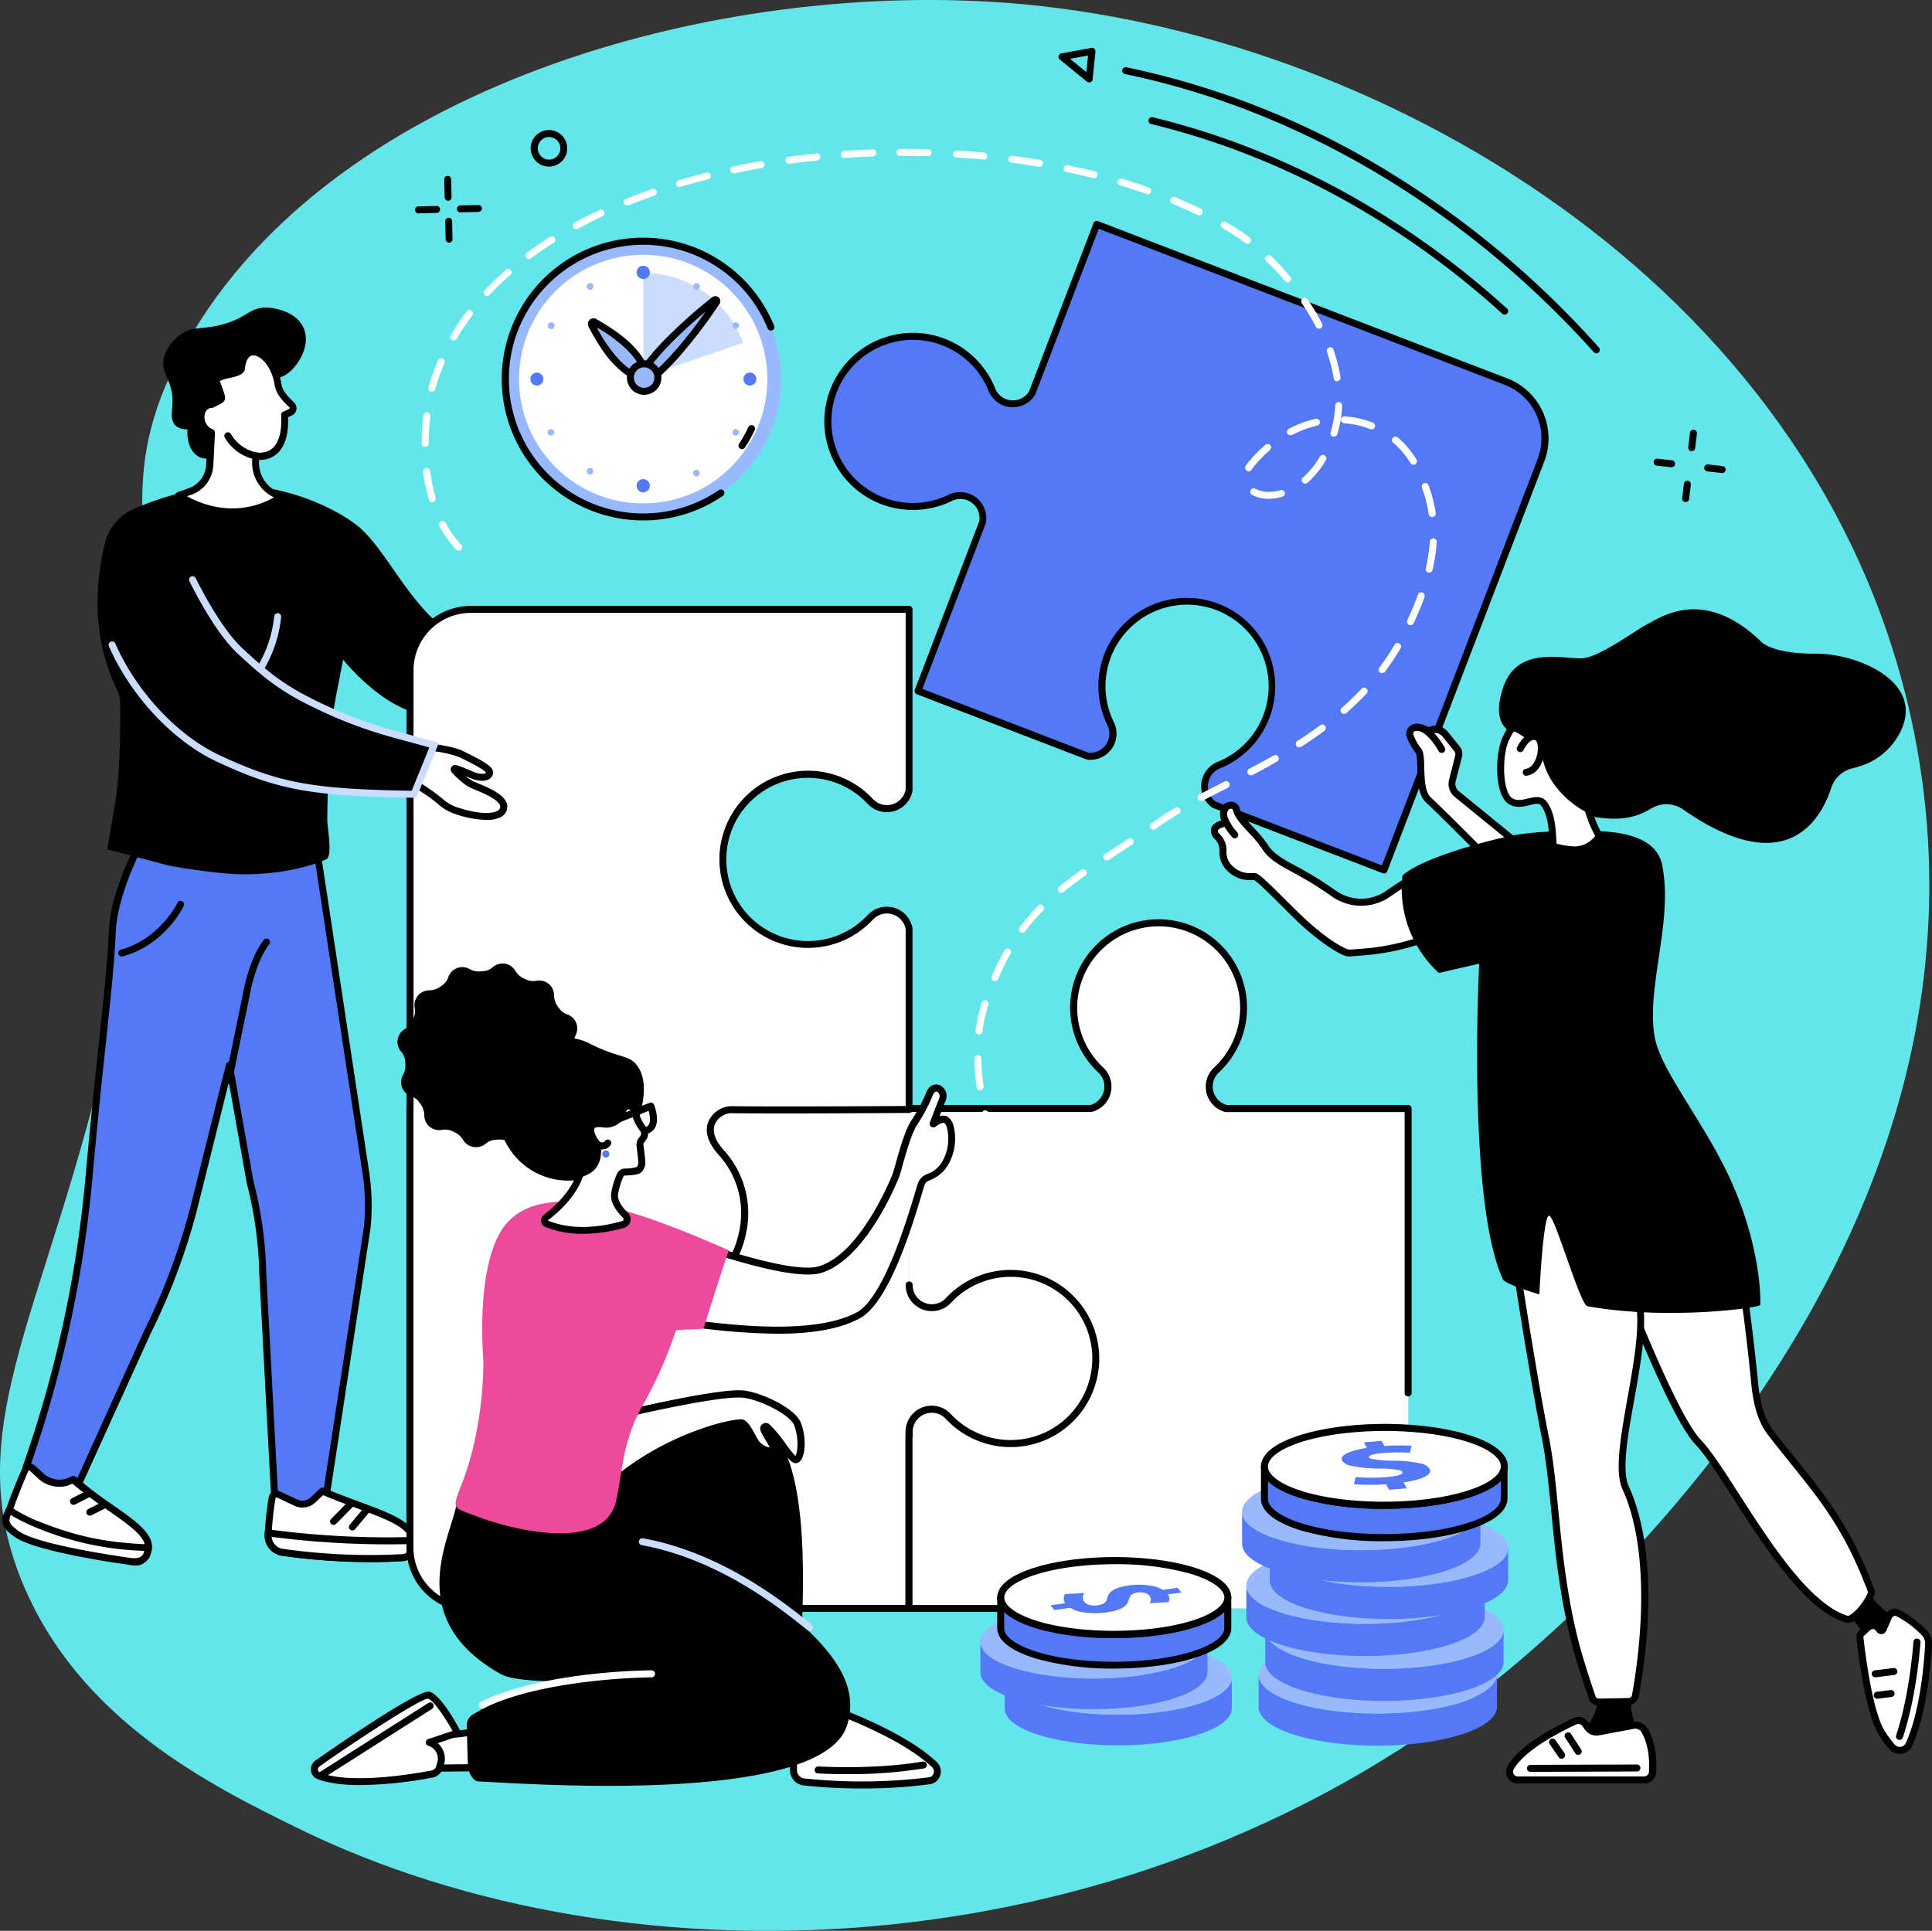 <svg xmlns="http://www.w3.org/2000/svg" viewBox="0 0 584 583.71"><rect x="0" y="0" width="584" height="583.71" fill="#333333" stroke="none"/><defs><style>.cls-1{fill:#63e6ea;}.cls-2{fill:#5479f7;}.cls-3{fill:#fff;}.cls-4{fill:#caddff;}.cls-5{fill:#ed4a9c;}.cls-6{fill:#99b9ff;}</style></defs><g id="Слой_2" data-name="Слой 2"><g id="Layer_1" data-name="Layer 1"><g id="Project_delivery" data-name="Project delivery"><path class="cls-1" d="M578.73,222.21C552.49,88.9,420.45,11.56,309.25,1.28c-92.12-8.51-212.43,25.14-255,106.47C27.55,158.89,59.67,175.13,37.8,291,18.87,391.31-14.27,427.22,6.73,478.34c17.18,41.79,57.31,61.56,83,74.2,101.11,49.8,254.72,44,365.3-46.89C480.87,484.39,608.42,373,578.73,222.21Z"/><path class="cls-2" d="M455.23,115.34,331.52,67.79l-19.53,51a6.84,6.84,0,0,1-12.18-1,25.7,25.7,0,1,0-12.52,32.7,6.84,6.84,0,0,1,9.71,7.41l-19.53,51,51.31,19.72a6.85,6.85,0,0,0,7-9.79,25.68,25.68,0,1,1,32.65,12.54A6.86,6.86,0,0,0,367,243.28L418.32,263l47.47-123.9A18.38,18.38,0,0,0,455.23,115.34Z"/><path d="M418.32,264.05A1,1,0,0,1,418,264l-51.31-19.72a1.08,1.08,0,0,1-.24-.12A7.92,7.92,0,0,1,368,230.35a24.66,24.66,0,1,0-31.3-12,7.91,7.91,0,0,1-8,11.31,1.22,1.22,0,0,1-.26-.06l-51.31-19.72a1.05,1.05,0,0,1-.6-1.36L296,157.6a5.78,5.78,0,0,0-8.22-6.18,26.87,26.87,0,0,1-21.36,1,26.78,26.78,0,1,1,34.39-35,5.78,5.78,0,0,0,10.25.92l19.49-50.89a1.07,1.07,0,0,1,1.37-.6l123.71,47.54a19.48,19.48,0,0,1,11.17,25.12l-47.47,123.9a1,1,0,0,1-.56.59A1,1,0,0,1,418.32,264.05Zm-50.8-21.71,50.2,19.29,47.09-122.92a17.36,17.36,0,0,0-10-22.39L332.13,69.16l-19.16,50a1.42,1.42,0,0,1-.08.18,7.89,7.89,0,0,1-14.05-1.16,24.66,24.66,0,1,0-12,31.35A7.9,7.9,0,0,1,298,158.07a1.05,1.05,0,0,1-.05.19l-19.15,50L329,227.55a5.79,5.79,0,0,0,5.76-8.3,26.92,26.92,0,0,1-1-21.38,26.75,26.75,0,1,1,34.95,34.44,5.8,5.8,0,0,0-1.26,10Z"/><path d="M563,478.64a29.13,29.13,0,0,0,7.79,9.08c2.16,1.7.22,7,.22,7l-7.29,4.78a15.69,15.69,0,0,0-1.46-7c-1.07-2.26-5-4.91-6.75-6.87Z"/><path class="cls-3" d="M582.94,497.2c-.3,5.42-1.51,20.42-5.93,30.18a3.07,3.07,0,0,1-5.12.72,34,34,0,0,1-3-4.2c-4-6.3-6.22-25.17-6.63-28.94a1.34,1.34,0,0,1,.42-1.11l2-1.9a2.05,2.05,0,0,1,3,.28l.36.48a.61.61,0,0,0,1-.13l1.71-3.87a2.09,2.09,0,0,1,2.86-1,30.73,30.73,0,0,1,7.92,5.93A4.77,4.77,0,0,1,582.94,497.2Z"/><path d="M574.22,530.22a4.14,4.14,0,0,1-3.12-1.42,34.67,34.67,0,0,1-3.15-4.34c-4-6.33-6.21-24.09-6.79-29.39a2.37,2.37,0,0,1,.75-2l2.06-1.9a3.07,3.07,0,0,1,2.38-.81,3.11,3.11,0,0,1,2.11,1.1l1.4-3.18a3.14,3.14,0,0,1,4.31-1.55,31.84,31.84,0,0,1,8.19,6.13,5.8,5.8,0,0,1,1.63,4.39c-.33,5.92-1.57,20.74-6,30.55a4.1,4.1,0,0,1-3.14,2.37A4.17,4.17,0,0,1,574.22,530.22Zm-8.15-37.75a1,1,0,0,0-.67.26l-2.06,1.9a.25.25,0,0,0-.08.22c.4,3.68,2.6,22.38,6.47,28.48a34.38,34.38,0,0,0,3,4.08,2.05,2.05,0,0,0,1.83.68,2,2,0,0,0,1.53-1.15c4.3-9.49,5.51-24,5.84-29.8a3.72,3.72,0,0,0-1-2.79,29.67,29.67,0,0,0-7.64-5.73,1.08,1.08,0,0,0-.81-.05,1.07,1.07,0,0,0-.61.57l-1.7,3.87a1.68,1.68,0,0,1-1.34,1,1.65,1.65,0,0,1-1.53-.66l-.35-.48a1,1,0,0,0-.71-.39Z"/><path d="M574.16,526a1.26,1.26,0,0,1-.33-.05,1.06,1.06,0,0,1-.67-1.34c3.56-10.66,4.84-23.3,5.23-28.24a1,1,0,0,1,1.13-1,1.05,1.05,0,0,1,1,1.13c-.39,5-1.69,17.86-5.33,28.75A1.06,1.06,0,0,1,574.16,526Z"/><path d="M567.43,513.56a1.06,1.06,0,0,1-.13-2.11l4.2-.53a1.05,1.05,0,1,1,.26,2.09l-4.19.54Z"/><path d="M566.8,507.07a1.07,1.07,0,0,1-1-.93,1.05,1.05,0,0,1,.92-1.17l5.63-.7a1.05,1.05,0,0,1,.26,2.09l-5.63.7Z"/><path d="M493.05,510.22,493,514.1a19.12,19.12,0,0,0,2,8.88l.13.27-18.79,1.88s8.11-5.76,6.13-13.43C481.41,507.89,493.05,510.22,493.05,510.22Z"/><path class="cls-3" d="M497,538.11a2.5,2.5,0,0,0,2.49-2.33c.2-3,.12-8.23-2.36-12.58a3.18,3.18,0,0,0-3.33-1.59l-10.7,1.95a3.23,3.23,0,0,1-3-1.12l-1-1.32a2.47,2.47,0,0,0-3-.78c-4.49,2-15.92,7.72-19.5,14a2.5,2.5,0,0,0,2.17,3.73Z"/><path d="M497,539.16H458.78a3.51,3.51,0,0,1-3.06-1.76,3.55,3.55,0,0,1,0-3.54c3.71-6.55,15.21-12.31,20-14.48a3.52,3.52,0,0,1,4.29,1.1l1,1.32a2.16,2.16,0,0,0,2,.72l10.68-1.95a4.25,4.25,0,0,1,4.44,2.11c2.64,4.64,2.69,10.25,2.49,13.18A3.56,3.56,0,0,1,497,539.16Zm-19.86-18a1.53,1.53,0,0,0-.59.13c-3.57,1.63-15.51,7.42-19,13.6a1.45,1.45,0,0,0,0,1.44,1.42,1.42,0,0,0,1.24.71H497a1.44,1.44,0,0,0,1.43-1.34c.19-2.69.15-7.83-2.22-12a2.09,2.09,0,0,0-2.22-1.07l-10.7,2a4.27,4.27,0,0,1-4-1.48l-1-1.37A1.43,1.43,0,0,0,477.13,521.17Z"/><path d="M462.63,535.66a1.06,1.06,0,0,1,0-2.12l32.07-.11h0a1.06,1.06,0,1,1,0,2.11l-32.08.12Z"/><path d="M477.06,530.52a1,1,0,0,1-.89-.49l-3.1-4.78a1.06,1.06,0,0,1,1.77-1.15l3.1,4.79a1.05,1.05,0,0,1-.31,1.46A1.11,1.11,0,0,1,477.06,530.52Z"/><path d="M472.05,531.71a1.08,1.08,0,0,1-.87-.45l-2.74-4a1.05,1.05,0,1,1,1.73-1.2l2.75,3.94a1.06,1.06,0,0,1-.27,1.47A1,1,0,0,1,472.05,531.71Z"/><path class="cls-3" d="M480.83,347.71c3.81-22.09,33-16.87,42.45,21.48,3.32,13.54,5.93,36.76,7.17,49.1.52,5.29,1.64,10.78,4.9,15,13.1,16.82,21.93,25.21,30.43,48,.12.34-2.32,5.7-6.21,8a2,2,0,0,1-1.6.16c-17.32-5.65-35.24-43.62-44.61-53.41-9.52-9.94-30.95-68.82-30.95-68.82S478.49,361.25,480.83,347.71Z"/><path d="M558.6,490.58a3.2,3.2,0,0,1-1-.15c-12.1-3.94-24.12-22.64-33.78-37.66-4.46-6.94-8.32-12.94-11.26-16-9.46-9.87-29.83-65.5-31.14-69.09-.56-.94-3.91-7.2-1.67-20.13,1.46-8.46,6.62-13.66,13.8-13.91,10.51-.36,24.63,10.53,30.71,35.32,3.33,13.55,5.94,36.67,7.2,49.25.44,4.48,1.38,10.18,4.68,14.42,2.28,2.93,4.42,5.58,6.48,8.14,9.89,12.29,17,21.17,24.11,40.14.45,1.23-2.89,7-6.66,9.28A2.88,2.88,0,0,1,558.6,490.58ZM481.87,347.89c-2.22,12.87,1.39,18.68,1.43,18.74l.11.21c.21.59,21.45,58.78,30.71,68.45,3.09,3.23,7,9.3,11.52,16.34,9.48,14.74,21.27,33.08,32.66,36.79a.88.88,0,0,0,.73-.06c3.14-1.87,5.26-6,5.65-7-6.92-18.45-13.95-27.19-23.66-39.26-2.07-2.57-4.21-5.23-6.5-8.18-3.64-4.66-4.65-10.73-5.13-15.5-1.25-12.52-3.84-35.53-7.14-49-5.8-23.64-18.9-34-28.58-33.71C487.56,336,483.15,340.49,481.87,347.89Z"/><path class="cls-3" d="M459.16,388s4.71,30.27,8,46.74,2.91,37.9,9,61.71c1.42,5.6,4.07,13.48,5.17,16.69a2.09,2.09,0,0,0,2,1.41l9-.19a2.07,2.07,0,0,0,2-1.7c1.48-7.8,6.94-41.19-2.95-62.95-4.52-9.91,7.23-41.48,4-56.85-2.55-12.16-9.6-47.51-9.6-47.51l-21.88,1.38S457.87,366.87,459.16,388Z"/><path d="M483.26,515.63a3.14,3.14,0,0,1-3-2.13c-1.08-3.16-3.76-11.12-5.2-16.77-3.63-14.33-5-27.86-6.14-39.8-.78-7.92-1.52-15.4-2.82-22-3.26-16.31-8-46.48-8-46.79v-.09c-1.28-21.1,4.73-41.44,4.79-41.64l.21-.71,23.53-1.49.18.91c.07.35,7.08,35.49,9.6,47.5C498,400.45,496,412,494,423.1s-3.82,21.47-1.67,26.2c9.86,21.69,4.81,54.15,3,63.58a3.17,3.17,0,0,1-3,2.56l-9,.19ZM460.21,387.91c.22,1.39,4.79,30.69,8,46.64,1.33,6.67,2.07,14.2,2.85,22.18,1.17,11.86,2.49,25.31,6.09,39.48,1.41,5.57,4.07,13.47,5.15,16.6a1,1,0,0,0,1,.7l9-.18a1,1,0,0,0,1-.85c1.25-6.6,7-40.63-2.88-62.31-2.42-5.32-.5-16.06,1.52-27.44,1.95-10.94,4-22.25,2.42-29.63-2.29-10.94-8.3-41-9.42-46.62l-20.21,1.28C463.68,351.48,459.09,369.4,460.21,387.91Z"/><path class="cls-3" d="M428.34,219.82a2,2,0,0,0-2.14,2.53,16.07,16.07,0,0,0,2.55,4.59c1.56,2.12-.49,11.69,3.06,14.92s17.58,17.37,17.58,17.37l9.68-4L440.34,240a3.92,3.92,0,0,1-1.32-4l1.88-7.39a2.54,2.54,0,0,0-.49-2.24l-3.4-4.23a4.81,4.81,0,0,0-1.35-1.16,3.69,3.69,0,0,0-2.87-.32l-1,.29C431.6,220.94,429.51,219.78,428.34,219.82Z"/><path d="M449.13,260.48l-.49-.5c-.14-.14-14.05-14.16-17.54-17.34-2.48-2.25-2.59-6.82-2.68-10.49-.05-1.88-.1-4-.52-4.58a17,17,0,0,1-2.74-5,3.16,3.16,0,0,1,.56-2.61,3.36,3.36,0,0,1,2.58-1.17,8.62,8.62,0,0,1,3.46,1l.11,0,.62-.18a4.76,4.76,0,0,1,3.7.41,6.07,6.07,0,0,1,1.65,1.42l3.39,4.22a3.66,3.66,0,0,1,.69,3.17L440,236.28a2.88,2.88,0,0,0,1,2.92l20.11,16.39Zm-20.76-39.6a1.29,1.29,0,0,0-1,.38,1.15,1.15,0,0,0-.13.9,16.12,16.12,0,0,0,2.36,4.16c.81,1.1.86,3.17.93,5.78.08,3.27.18,7.34,2,9,3.19,2.91,14.56,14.33,17.12,16.91l7.39-3-17.36-14.14a5,5,0,0,1-1.67-5.08l1.87-7.39a1.52,1.52,0,0,0-.28-1.32l-3.4-4.23a3.71,3.71,0,0,0-1.06-.91,2.64,2.64,0,0,0-2.05-.21l-1.18.34-.21,0a2.39,2.39,0,0,1-.81-.29A8,8,0,0,0,428.37,220.88Z"/><path d="M435.8,227.62a1,1,0,0,1-.92-.55c-.89-1.62-4-6.25-6.65-6.16a1.06,1.06,0,1,1-.05-2.11c4.39-.1,8.14,6.5,8.55,7.26a1.05,1.05,0,0,1-.42,1.43A1,1,0,0,1,435.8,227.62Z"/><path class="cls-3" d="M436.21,281.6a72.45,72.45,0,0,1-21.06,5.94c-2.93.32-5.49.5-6.77.58a4,4,0,0,1-1.9-.34c-1.56-.69-5-2.51-10.34-7.08S380.66,265.05,379.2,265c-1.2-.05-4.23.53-7.28-2.31a6.77,6.77,0,0,1-2.26-5.27A5.77,5.77,0,0,0,368,253a2.56,2.56,0,0,1-.92-2.14c.3-1.73,3.58-2,3.58-2-2.78-5.14,2.36-6.84,3.05-4.1.86,3.43,6,7.17,8.62,11.25,2.78,4.4,8,5.84,15.71,10.73,1.61,1,3.49,2.28,5.32,3.55a14.18,14.18,0,0,0,16.14,0c2.55-1.76,5.07-3.44,6.47-4.2Z"/><path d="M408.12,289.18a5.17,5.17,0,0,1-2.06-.43c-1.6-.7-5.1-2.58-10.6-7.25-2.4-2-5.56-5.17-8.61-8.21s-6.81-6.77-7.79-7.24h-.44a9.58,9.58,0,0,1-7.42-2.6,7.85,7.85,0,0,1-2.6-6.1,4.7,4.7,0,0,0-1.32-3.61,3.44,3.44,0,0,1-1.22-3.07c.27-1.57,1.88-2.31,3.11-2.64a4.54,4.54,0,0,1,.36-4.34,3.18,3.18,0,0,1,3.13-1.28,2.67,2.67,0,0,1,2.09,2.05c.44,1.72,2.29,3.71,4.25,5.81a36.75,36.75,0,0,1,4.24,5.13c1.73,2.73,4.6,4.29,8.57,6.46,2,1.09,4.27,2.32,6.82,3.94,1.45.91,3.25,2.12,5.35,3.57a13.2,13.2,0,0,0,14.94,0c3.11-2.15,5.32-3.58,6.57-4.26l.85-.46L437.76,282l-1.09.52a73.85,73.85,0,0,1-21.41,6c-3,.32-5.54.5-6.82.58Zm-29.06-25.24h.17c1.11,0,2.83,1.61,9.11,7.85,3,3,6.15,6.12,8.49,8.1,5.29,4.5,8.59,6.27,10.08,6.93a3,3,0,0,0,1.4.24c1.26-.08,3.81-.26,6.73-.57a72.88,72.88,0,0,0,19.62-5.33l-9-13.69c-1.25.75-3.11,2-5.54,3.66a15.32,15.32,0,0,1-17.34,0c-2.08-1.44-3.85-2.63-5.28-3.53-2.49-1.57-4.73-2.79-6.7-3.87-4.25-2.31-7.32-4-9.34-7.18a35,35,0,0,0-4-4.82c-2.16-2.31-4.19-4.49-4.75-6.74a.61.61,0,0,0-.46-.49,1.06,1.06,0,0,0-1,.47c-.53.71-.39,1.94.38,3.36l.76,1.41-1.59.15c-1,.1-2.54.58-2.63,1.15s.29.9.62,1.22a6.84,6.84,0,0,1,1.94,5.22,5.75,5.75,0,0,0,1.93,4.45,7.5,7.5,0,0,0,5.91,2Z"/><path d="M373.25,253.44a1.06,1.06,0,0,1-.75-.31,21.52,21.52,0,0,1-2.85-4,1.07,1.07,0,0,1,.43-1.44,1.05,1.05,0,0,1,1.43.42,18.86,18.86,0,0,0,2.49,3.53,1.06,1.06,0,0,1,0,1.49A1,1,0,0,1,373.25,253.44Z"/><path d="M482.28,251.25s-16.55-.65-26.95,1.71c-6.9,1.57-25.24,6.33-31.39,11.69a34.53,34.53,0,0,0,11,29.49l12.19-2.81s-3.75,71.87,7.18,95.45c.67,1.46,11,4.54,11,4.54s1.14-24.34,3-23.79,9.32,27,11.55,27.36c23.81,4.3,51.73.54,52.18-.36.23-.46.59-20-11.63-43.38-7.8-14.93-18.46-28.43-20.17-37.33-2.72-14.2,4.87-33.56,2.62-49.68C502.31,260.71,502.44,251.71,482.28,251.25Z"/><path d="M457.43,221.51s-7.32-1.66-2.91-14.07S473,199.39,478.33,199s16.22-8.62,20.08-10.56,16.54-10.87,33.51,5.11c0,0,2.63,4.13,17,4.07,12.49-.07,33.8,8.63,25.13,24.37a20.44,20.44,0,0,1-11.33,9.48c-.87.3-1.81.57-2.82.82a8.84,8.84,0,0,0-6.34,5.88c-3.2,9.74-13.7,28.21-44.79,6.55a8.8,8.8,0,0,0-7.91-1.12c-3.26,1.12-7.13,6.09-22.08,2.77-9.61-2.14-11.78-12.84-13.93-17.8A12.1,12.1,0,0,0,457.43,221.51Z"/><path class="cls-3" d="M467,227c-.46-3-.69-5.36-3.81-4.75-2.36.47-4.46-3.25-6.37-1.76a13.33,13.33,0,0,0-1.43,2.4c-2.56,4.85-2.54,16.87,1.15,19.28s8.13-2.18,10.3,1,2.41,7.57,2.68,12.61c.76.5,4.52,1.2,6.7,1.19,4.4,0,7-3.79,7.24-4.17a34.84,34.84,0,0,1-2.24-4.68c-.42-1-1.18-3.48-1.18-3.48a28,28,0,0,1-8.81-7.38,20.45,20.45,0,0,1-4.13-9.61Z"/><path d="M476.13,258c-2.17,0-6.16-.67-7.21-1.35l-.45-.29,0-.54c-.25-4.89-.47-9.11-2.49-12.08-.65-1-1.51-.84-3.63-.33-1.87.46-4.21,1-6.38-.4-4.34-2.83-4.19-15.57-1.51-20.65l.14-.26a8.55,8.55,0,0,1,1.58-2.48c1.63-1.27,3.28-.19,4.49.6.82.54,1.66,1.09,2.33,1a3.82,3.82,0,0,1,3.07.45c1.34.94,1.61,2.74,1.93,4.83l.15,1a19.49,19.49,0,0,0,3.92,9.12,27,27,0,0,0,8.48,7.1l.38.2.13.42s.75,2.4,1.15,3.4a35.08,35.08,0,0,0,2.17,4.54l.33.57-.36.54c-.31.48-3.2,4.6-8.11,4.64Zm-5.61-2.95a24,24,0,0,0,5.68.84,8,8,0,0,0,6-3.19,36.87,36.87,0,0,1-2-4.21c-.33-.82-.84-2.4-1.08-3.15a29,29,0,0,1-8.76-7.44A21.52,21.52,0,0,1,466,227.82l-.16-1c-.23-1.54-.45-3-1.06-3.42a2,2,0,0,0-1.44-.1c-1.51.3-2.83-.57-3.89-1.26-1.21-.78-1.67-1-2-.71-.18.21-.8,1.4-1,1.8l-.14.27c-2.35,4.45-2.27,15.89.8,17.9,1.4.91,3,.52,4.72.11,1.94-.47,4.34-1.06,5.88,1.2C470,245.9,470.26,250.16,470.52,255.08Z"/><path d="M461.33,234.53a1.06,1.06,0,0,1-.12-2.11c2-.24,3.28-2.8,3.58-5.08.26-1.92-.17-3.35-.71-3.57-1.74-.7-3.55,3-3.57,3a1.06,1.06,0,0,1-1.41.5,1,1,0,0,1-.5-1.4c1-2.06,3.37-5.24,6.27-4.07,1.61.65,2.4,2.93,2,5.81-.42,3.17-2.26,6.52-5.42,6.9Z"/><path class="cls-2" d="M41.86,256.11S34.47,270.06,34,281.35c-.79,17.67-3.34,33.08-7.15,75.43C22.42,405.72,7.9,443.57,7.9,443.57A12,12,0,0,0,15.07,449a13.7,13.7,0,0,0,8.86-.83l20.6-45.47a191.61,191.61,0,0,0,14.53-39.38l10.27-41.24,6.23,35.1a119.75,119.75,0,0,1,3.87,27.69L83,453.15,86.87,455a10.5,10.5,0,0,0,9.93-.36l2-3.32L111,371.14a68.29,68.29,0,0,0-.44-16.84L95.67,256.11Z"/><path d="M91.5,457.15A11.61,11.61,0,0,1,86.4,456l-3.82-1.88a1.05,1.05,0,0,1-.59-.89l-3.62-68.27a118.77,118.77,0,0,0-3.83-27.47s0,0,0-.08l-5.37-30.22-9.07,36.42a193.22,193.22,0,0,1-14.6,39.61L24.89,448.62a1.11,1.11,0,0,1-.48.5,14.73,14.73,0,0,1-9.6.91A12.94,12.94,0,0,1,7,444.12a1,1,0,0,1-.09-.93,360.29,360.29,0,0,0,18.86-86.5c1.71-19,3.16-32.53,4.32-43.39,1.44-13.42,2.39-22.28,2.82-32,.51-11.4,7.71-25.12,8-25.69a1.08,1.08,0,0,1,.94-.57H95.67a1.06,1.06,0,0,1,1,.9l14.89,98.19a68.94,68.94,0,0,1,.45,17.1L99.79,451.5a1.16,1.16,0,0,1-.13.37l-2,3.32a1,1,0,0,1-.38.38A11.58,11.58,0,0,1,91.5,457.15Zm-7.43-4.68,3.26,1.6a9.47,9.47,0,0,0,8.71-.19l1.69-2.9L110,371a67.25,67.25,0,0,0-.45-16.52L94.76,257.17H42.5c-1.35,2.69-7,14.57-7.48,24.23s-1.39,18.67-2.83,32.12c-1.16,10.86-2.61,24.36-4.32,43.36a365.18,365.18,0,0,1-18.8,86.56A10.8,10.8,0,0,0,15.33,448a12.73,12.73,0,0,0,7.8-.61l20.44-45.1A190.8,190.8,0,0,0,58,363.07L68.3,321.84a1,1,0,0,1,1.06-.8,1.06,1.06,0,0,1,1,.87L76.59,357a120.31,120.31,0,0,1,3.89,27.89Z"/><path class="cls-3" d="M7.63,444.26c-1.07,2.21-3.62,8.52-4.91,12.36a5.12,5.12,0,0,0,2.52,6.18c6.28,3.14,22.11,6.18,35.18,9.37a3.41,3.41,0,0,0,3.79-2c3.95-7.19-9.81-12.31-22.18-23a12.66,12.66,0,0,1-2.28.94,8.36,8.36,0,0,1-7.24-1.74l-2.78-2.56A1.32,1.32,0,0,0,7.63,444.26Z"/><path d="M41.09,473.3a3.8,3.8,0,0,1-.92-.11c-3.34-.81-6.91-1.63-10.37-2.42-10.41-2.38-20.25-4.64-25-7a6.16,6.16,0,0,1-3-7.45c1.29-3.84,3.84-10.19,5-12.49a2.38,2.38,0,0,1,3.77-.74l2.79,2.56a7.39,7.39,0,0,0,6.21,1.51,13,13,0,0,0,2.08-.85,1.07,1.07,0,0,1,1.2.12A137.18,137.18,0,0,0,34,454.9c8,5.58,14.31,10,11.13,15.78A4.6,4.6,0,0,1,41.09,473.3ZM8.83,444.54H8.78a.26.26,0,0,0-.2.17h0C7.5,447,5,453.28,3.73,457a4,4,0,0,0,2,4.89c4.56,2.28,14.73,4.61,24.57,6.86,3.46.79,7,1.61,10.39,2.43a2.34,2.34,0,0,0,2.61-1.48c2.16-3.93-2.34-7.34-10.49-13-3.38-2.36-7.2-5-10.92-8.17a15.68,15.68,0,0,1-1.81.69,9.36,9.36,0,0,1-8.26-2L9,444.62A.26.26,0,0,0,8.83,444.54Zm-1.2-.28Z"/><path class="cls-3" d="M2,458.34a.45.45,0,0,0-.05.13c-.81,2.41,1,3.77,3,5.26C11,468.25,38.78,472,38.78,472s3.62.84,5-1.21a2.51,2.51,0,0,0,.54-.88c.13-.43.43-2,.43-2-14.07-.6-23-2.68-34.95-7.6a48.24,48.24,0,0,1-7.08-3.86S2.53,457,2,458.34Z"/><path d="M40.43,473.22A8.7,8.7,0,0,1,38.6,473c-1.65-.22-28.15-3.88-34.3-8.46-2-1.46-4.41-3.29-3.36-6.44A1.67,1.67,0,0,0,1,458c.55-1.39.79-1.95.79-1.95a1.05,1.05,0,0,1,1.63-.39,46.84,46.84,0,0,0,6.82,3.7c12.26,5,21,6.94,34.59,7.53a1.06,1.06,0,0,1,1,1.25c0,.27-.31,1.66-.44,2.11a2.77,2.77,0,0,1-.56,1l-.13.17A5,5,0,0,1,40.43,473.22ZM3.25,458l-.27.69H3l0,.1c-.51,1.53.41,2.42,2.63,4.07,5.77,4.3,33.08,8,33.35,8.06l.1,0s3,.62,3.95-.78l.21-.28a.71.71,0,0,0,.18-.29,7,7,0,0,0,.16-.73,91.85,91.85,0,0,1-34.07-7.63A56.65,56.65,0,0,1,3.25,458ZM2,458.34Z"/><path class="cls-3" d="M26.82,451.55l-4.57,2.33Z"/><path d="M22.25,454.93a1.05,1.05,0,0,1-.48-2l4.56-2.33a1.06,1.06,0,1,1,1,1.88l-4.57,2.33A1.05,1.05,0,0,1,22.25,454.93Z"/><path class="cls-3" d="M31.13,455.15l-4,2Z"/><path d="M27.14,458.21a1.06,1.06,0,0,1-.47-2l4-2a1.06,1.06,0,1,1,.95,1.89l-4,2A1,1,0,0,1,27.14,458.21Z"/><path d="M69.14,327.69l-.22,0a1.06,1.06,0,0,1-.82-1.25l5.26-25.62c.88-5.18,3-12.3,6.38-16.67a1.05,1.05,0,1,1,1.67,1.28c-3.12,4.07-5.13,10.82-6,15.78l-5.27,25.66A1,1,0,0,1,69.14,327.69Z"/><path d="M36.82,289.17a1.06,1.06,0,0,1-1-.77,1,1,0,0,1,.73-1.3c11.81-3.26,17.07-14.1,17.12-14.21a1.06,1.06,0,0,1,1.91.9c-.23.48-5.73,11.83-18.47,15.34A.86.86,0,0,1,36.82,289.17Z"/><path class="cls-3" d="M82.24,452.84A96.09,96.09,0,0,0,81,464a5.07,5.07,0,0,0,4.22,5.22,187.45,187.45,0,0,0,36.53,1.62,3.55,3.55,0,0,0,3.11-3.11c1.76-8.2-12.37-10.45-27.46-17l-2.71,2.6a4.77,4.77,0,0,1-5.34.88l-5.23-2.47A1.37,1.37,0,0,0,82.24,452.84Z"/><path d="M112.3,472.24a193.61,193.61,0,0,1-27.21-1.93A6.16,6.16,0,0,1,80,464a99.09,99.09,0,0,1,1.22-11.33,2.45,2.45,0,0,1,1.28-1.8,2.35,2.35,0,0,1,2.13,0l5.23,2.46A3.7,3.7,0,0,0,94,452.6L96.72,450a1,1,0,0,1,1.14-.2c3.75,1.62,7.53,3,10.86,4.24,10.46,3.85,18.73,6.9,17.21,13.94a4.6,4.6,0,0,1-4.07,3.94C118.75,472.15,115.52,472.24,112.3,472.24ZM83.59,452.71l-.13,0a.37.37,0,0,0-.18.26h0a98.9,98.9,0,0,0-1.19,11.08,4,4,0,0,0,3.33,4.14,185.94,185.94,0,0,0,36.3,1.61c.28,0,1.7-.22,2.15-2.28,1.07-5-5-7.52-15.88-11.52-3.17-1.17-6.73-2.48-10.32-4l-2.22,2.11a5.77,5.77,0,0,1-6.51,1.07l-5.23-2.46Zm-1.35.13h0Z"/><path class="cls-3" d="M81.07,463.42l0,.62a5.07,5.07,0,0,0,4.22,5.22,187.45,187.45,0,0,0,36.53,1.62,3.55,3.55,0,0,0,3.11-3.11,10.6,10.6,0,0,0,.1-2.06l-1,0a271.87,271.87,0,0,1-41.13-2.08Z"/><path d="M112.3,472.24a193.61,193.61,0,0,1-27.21-1.93A6.16,6.16,0,0,1,80,464l0-.63a1.05,1.05,0,0,1,1.19-1l1.85.23a270.93,270.93,0,0,0,41,2.07l1,0a1,1,0,0,1,1.09,1,12.23,12.23,0,0,1-.13,2.33,4.6,4.6,0,0,1-4.07,3.94C118.75,472.15,115.52,472.24,112.3,472.24Zm-30.19-7.63a4,4,0,0,0,3.31,3.61,185.94,185.94,0,0,0,36.3,1.61c.28,0,1.7-.22,2.15-2.28a4.94,4.94,0,0,0,.07-.76,273.58,273.58,0,0,1-41.16-2.09Z"/><path d="M100.83,461a1,1,0,0,1-.74-.3,1.06,1.06,0,0,1,0-1.5l5-5.07a1.05,1.05,0,0,1,1.5,1.48l-5,5.07A1.06,1.06,0,0,1,100.83,461Z"/><path d="M106.53,462.68a1.09,1.09,0,0,1-.68-.24,1.05,1.05,0,0,1-.13-1.49l4.45-5.33a1,1,0,0,1,1.48-.13,1,1,0,0,1,.14,1.48l-4.45,5.33A1.06,1.06,0,0,1,106.53,462.68Z"/><path class="cls-3" d="M164.93,218.17s5.38,1.65,7.47,1.64,7.74.45,8.86-.7,1.64-4.18-4-4.12c-2.27,0-4.09-.36-4.45-1.76-.51-2,3.68-1.44,5.6-1.4,2.64.06,10.23,2.69,10.85-.35.56-2.75-4.36-5.3-11.79-6.16a11.83,11.83,0,0,0-4.31.31,37.13,37.13,0,0,1-7.69,1.32Z"/><path d="M176.55,220.94c-.8,0-1.65,0-2.55,0-.63,0-1.19,0-1.6,0h0c-2.2,0-7.19-1.52-7.75-1.69a1.06,1.06,0,0,1-.74-1.07l.55-11.21a1.06,1.06,0,0,1,1.08-1,32.91,32.91,0,0,0,7.41-1.29,12.93,12.93,0,0,1,4.69-.33c5.9.68,10.41,2.44,12,4.69a3.42,3.42,0,0,1,.66,2.73c-.66,3.23-5.32,2.35-9.06,1.63a22.24,22.24,0,0,0-2.84-.43l-1,0a11.89,11.89,0,0,0-3.57.16c.25.64,1.44,1,3.4.93q4.59,0,5.59,2.29a3.38,3.38,0,0,1-.85,3.61C181.15,220.73,179.17,220.94,176.55,220.94Zm-4.05-2.19c.41,0,.95,0,1.56,0,1.57,0,5.75.16,6.44-.42a1.35,1.35,0,0,0,.42-1.31c-.22-.5-1.29-1-3.63-1-1.19,0-4.81.06-5.48-2.56a2,2,0,0,1,.34-1.77c.92-1.12,2.9-1.11,5.4-1l.91,0a22.85,22.85,0,0,1,3.18.47c2.07.39,6.36,1.21,6.6,0a1.35,1.35,0,0,0-.3-1.07c-.95-1.31-4.29-3.11-10.57-3.84a11,11,0,0,0-3.93.29A46.4,46.4,0,0,1,166.5,208l-.47,9.42a33.34,33.34,0,0,0,6.36,1.36Z"/><path d="M99.77,223.41c.48-7.35,2.5-16.26,3.94-24,0,0,8.17,10.26,18,14.65,21.76,9.73,43.47,5.12,43.47,5.12l.16-13.45A152.51,152.51,0,0,1,137.15,192c-13-8.09-19.72-24.86-28.4-32.47,0,0-7.36-6.72-22.13-10.71-15.4-4.16-31.77-1.28-46.43,5.14L40,154a15.37,15.37,0,0,0-8.34,10.45c-4,16.67-2.31,31.64,3.7,44a9.33,9.33,0,0,1,.94,4c.08,5.81.12,21.85-1.66,31.42l-2.21,12.9L51,261.66c5.37,1.06,16.46,2.59,21.93,2.65,11.9.14,21.33-2.5,25.71-4.55,2-.92.26-9.71.29-11.94C99,238.57,99.37,229.58,99.77,223.41Z"/><path class="cls-4" d="M78,204.29a1.11,1.11,0,0,1-.57-.17,1.06,1.06,0,0,1-.32-1.46l.29-.45a36.77,36.77,0,0,0,5.47-15.78,1.06,1.06,0,1,1,2.1.22,38.79,38.79,0,0,1-5.79,16.69l-.29.46A1.06,1.06,0,0,1,78,204.29Z"/><path d="M69.66,135.78c-2.23,1.85-6.51,4-9.69,2.22-2.36-1.35-3.56-4.6-3.29-8.23a4.85,4.85,0,0,1-3.6-1.1c-1.55-1.52-1.11-4.14-1-5.87.69-8-3.88-9.46-2.47-14.83a12.88,12.88,0,0,1,5.22-7c3.28-2.24,5.38-1.36,10.76-2.49C74.68,96.55,75.16,92.7,81,93c.34,0,8.35.51,10.79,6.2,2,4.62-.88,10-3.69,12.72-3.65,3.56-6,1.59-9.66,4.54C72.11,121.63,76.28,130.29,69.66,135.78Z"/><path class="cls-3" d="M88.21,122.4l-.34-.32c-1.69-1.62-3.44-3.49-3.8-5.8-1.5-9.85-10.22-13.83-11.08-4.91-.22,2.25-8.44,1.72-7.58,4.14,2.23,6.31,2.37,4.65-1.33,6.74a3.17,3.17,0,0,0-1.21.23c-1.88.77-2.66,3.24-1.73,5.52a4.77,4.77,0,0,0,2.79,2.78l-.49,9.76a9,9,0,0,1-6,8.05l-3.35,1.18s14.82,10.81,30.93.58l-2-1a10.52,10.52,0,0,1-5.72-9.56l.08-1.91a8,8,0,0,0,3-.1c4.41-1.05,6.11-6,5.69-12.29l1.82-.87A1.34,1.34,0,0,0,88.21,122.4Z"/><path d="M70.4,155.78a31.77,31.77,0,0,1-17-5.15,1.06,1.06,0,0,1,.28-1.85l3.35-1.18a7.93,7.93,0,0,0,5.3-7.12l.45-9a5.91,5.91,0,0,1-2.67-3c-1.14-2.82-.1-5.91,2.31-6.9a4,4,0,0,1,1.32-.29c.59-.33,1.07-.55,1.46-.74l.68-.34a20,20,0,0,0-.67-2c-.24-.62-.52-1.37-.85-2.3a1.93,1.93,0,0,1,.11-1.58c.64-1.16,2.33-1.54,4.3-2,1-.23,2.88-.65,3.13-1.07.51-5.34,3.62-5.85,4.57-5.87,3.34-.1,7.56,4,8.6,10.77.31,2,2,3.74,3.48,5.19l.34.33a2.4,2.4,0,0,1,.71,2.11,2.43,2.43,0,0,1-1.34,1.79l-1.18.56c.3,7-2.06,11.6-6.54,12.67a8.16,8.16,0,0,1-2.24.21l0,.81a9.53,9.53,0,0,0,5.14,8.59l2,1a1.05,1.05,0,0,1,.57.9,1.07,1.07,0,0,1-.49.94A27.89,27.89,0,0,1,70.4,155.78ZM56.5,150c4.11,2.31,14.67,6.8,26.32.38l-.32-.17a11.61,11.61,0,0,1-6.29-10.52l.08-1.93a1.05,1.05,0,0,1,1.2-1,6.83,6.83,0,0,0,2.61-.08c5-1.19,5.08-8.22,4.88-11.19a1,1,0,0,1,.6-1l1.82-.87a.27.27,0,0,0,.16-.21.29.29,0,0,0-.08-.26h0l-.34-.32c-1.77-1.7-3.7-3.73-4.11-6.4-.9-5.87-4.38-9-6.45-9-1.37,0-2.3,1.5-2.54,4-.18,1.84-2.51,2.37-4.76,2.88a10.8,10.8,0,0,0-2.85.89l.8,2.18c1.06,2.83,1.42,3.78-1.08,5-.41.2-.93.44-1.55.79a1.08,1.08,0,0,1-.53.14,1.87,1.87,0,0,0-.8.15c-1.34.54-1.86,2.4-1.16,4.15a3.78,3.78,0,0,0,2.16,2.17,1.06,1.06,0,0,1,.71,1.05l-.49,9.76a10,10,0,0,1-6.71,9Z"/><path d="M77.34,138.9l-.21,0a13.76,13.76,0,0,1-9.19-6.65,1.06,1.06,0,0,1,1.88-1,11.82,11.82,0,0,0,7.73,5.55,1.05,1.05,0,0,1,.83,1.24A1.08,1.08,0,0,1,77.34,138.9Z"/><path class="cls-3" d="M331.14,409.47a25.68,25.68,0,0,0-44.48-16.29,6.84,6.84,0,0,1-11.84-4.69v-1.27h0V335.14h-52v0h-1.27A6.86,6.86,0,0,0,216.83,347a25.69,25.69,0,1,1-35,0,6.86,6.86,0,0,0-4.68-11.86h-1.27v0h-52V467.85a18.38,18.38,0,0,0,18.36,18.39H274.78V434.16h0v-1.27a6.84,6.84,0,0,1,11.84-4.69,25.68,25.68,0,0,0,44.48-18.73Z"/><path d="M274.78,487.29H142.27a19.45,19.45,0,0,1-19.41-19.44V335.14a1.06,1.06,0,1,1,2.11,0V467.85a17.33,17.33,0,0,0,17.3,17.33H273.72v-51a1.06,1.06,0,1,1,2.11,0v52.08A1,1,0,0,1,274.78,487.29Z"/><path class="cls-3" d="M274.82,388.49a6.84,6.84,0,0,0,11.84,4.69,25.73,25.73,0,1,1,0,35,6.84,6.84,0,0,0-11.84,4.69v1.27h0v52.08h132.5a18.38,18.38,0,0,0,18.36-18.39V335.14H370.69a6.86,6.86,0,0,1-3-11.64,25.69,25.69,0,1,0-35,0,6.86,6.86,0,0,1-3,11.64h-55Z"/><path d="M425.64,422.14a1,1,0,0,1-1.05-1.05v-84.9h-53.9a1.09,1.09,0,0,1-.26,0A7.91,7.91,0,0,1,367,322.72a24.63,24.63,0,1,0-33.52,0A7.92,7.92,0,0,1,330,336.16l-.26,0h-55a1.06,1.06,0,1,1,0-2.11H329.6a5.8,5.8,0,0,0,2.41-9.81,26.89,26.89,0,0,1-8.54-19.62,26.74,26.74,0,1,1,44.94,19.62,5.8,5.8,0,0,0,2.41,9.81h54.82a1.05,1.05,0,0,1,1.06,1.06v85.95A1.05,1.05,0,0,1,425.64,422.14Z"/><path d="M365.61,487.29H274.78a1.05,1.05,0,0,1-1.06-1.05V434.16a1.35,1.35,0,0,1,0-.29v-1a7.9,7.9,0,0,1,13.67-5.41,24.71,24.71,0,0,0,18.05,7.88,24.67,24.67,0,1,0-18-41.46,7.91,7.91,0,0,1-13.68-5.41,1.06,1.06,0,0,1,2.12,0,5.79,5.79,0,0,0,10,4,26.78,26.78,0,1,1,0,36.46,5.78,5.78,0,0,0-10,4v1.27a.93.93,0,0,1-.05.29v50.73h89.78a1.06,1.06,0,0,1,0,2.11Z"/><path class="cls-3" d="M242.44,234.11a25.64,25.64,0,0,1,20.62,8.16,6.79,6.79,0,0,0,5,2.17,6.86,6.86,0,0,0,6.73-5.61v-54.6H142.27a18.37,18.37,0,0,0-18.36,18.39V335.33h52v0h1.27a6.86,6.86,0,0,1,4.68,11.86,25.69,25.69,0,1,0,35,0,8,8,0,0,1-2.17-5,6.6,6.6,0,0,1,6.85-6.86h1.27v0h52V280.72a6.84,6.84,0,0,0-11.72-3.43,25.71,25.71,0,1,1-20.62-43.18Z"/><path d="M199.59,392.2a42.32,42.32,0,0,1-9.71-1.08l-.12,0a26.81,26.81,0,0,1-8.62-44.63,5.8,5.8,0,0,0-4-10h-1.27a.75.75,0,0,1-.26,0H132.83a1.06,1.06,0,0,1,0-2.11h43.08a.75.75,0,0,1,.26,0h1a7.9,7.9,0,0,1,5.4,13.68,24.7,24.7,0,0,0,7.87,41.1c1,.23,14.4,3.25,23.9-2.68,4.66-2.91,7.68-7.54,9-13.77a26.17,26.17,0,0,0-6-23.46c-4.31-4.74-4.07-8.28-3.1-10.43a7.85,7.85,0,0,1,6.7-4.41c13,.18,46.46,0,52.82-.06V280.82a5.77,5.77,0,0,0-9.89-2.81,26.83,26.83,0,0,1-19.59,8.55,26.78,26.78,0,1,1,19.59-45,5.78,5.78,0,0,0,9.89-2.82V185.28H142.27A17.34,17.34,0,0,0,125,202.62V335.33a1.06,1.06,0,0,1-2.11,0V202.62a19.46,19.46,0,0,1,19.41-19.45H274.78a1.05,1.05,0,0,1,1.05,1.06v54.6a1.34,1.34,0,0,1,0,.2,7.9,7.9,0,0,1-13.54,4,24.67,24.67,0,1,0,0,33.58,7.9,7.9,0,0,1,13.54,4,1.21,1.21,0,0,1,0,.19v54.61a1,1,0,0,1-1,1.05c-.4,0-39.56.27-53.92.07a5.76,5.76,0,0,0-4.75,3.17c-1,2.25-.06,5.06,2.74,8.14a28.3,28.3,0,0,1,6.55,25.32c-1.43,6.81-4.78,11.9-9.95,15.13S204.47,392.2,199.59,392.2Z"/><path class="cls-3" d="M131,225.94s6.12.87,8.19,1.88,8.22,3.91,8.75,5.28-1.48,2.84-5.57,1a40.7,40.7,0,0,0-4.63-1.81.3.3,0,0,0-.3.5c1.13,1.21,3.46,3.54,5.4,4.41,2.66,1.19,10.2,3.73,9.44,7.12-.68,3.07-6.74,3.34-14.55.68a13,13,0,0,1-4.16-2.36,48,48,0,0,0-7.75-5.4Z"/><path d="M147,247.88a31,31,0,0,1-9.62-1.87,13.94,13.94,0,0,1-4.49-2.55,48.68,48.68,0,0,0-7.51-5.25,1,1,0,0,1-.56-.59,1,1,0,0,1,0-.81L130,225.5a1,1,0,0,1,1.11-.6c.64.09,6.34.92,8.51,2l.35.17c6,2.91,8.44,4.45,8.91,5.69a2.19,2.19,0,0,1-.56,2.42c-1.26,1.19-3.66,1.16-6.42-.08l-1.12-.49a11.35,11.35,0,0,0,2.45,1.67l1.29.54c3.59,1.49,9.6,4,8.76,7.77a3.69,3.69,0,0,1-1.89,2.42A9.24,9.24,0,0,1,147,247.88Zm-19.81-11.11a59.72,59.72,0,0,1,7,5.07A11.87,11.87,0,0,0,138,244c5.42,1.85,10.26,2.29,12.33,1.13a1.58,1.58,0,0,0,.85-1c.46-2.06-5.11-4.37-7.5-5.36-.51-.21-1-.4-1.34-.57-2.09-.93-4.49-3.31-5.74-4.65a1.36,1.36,0,0,1,1.38-2.23,41.65,41.65,0,0,1,4.75,1.86c2.3,1,3.71.84,4.11.47.07-.07.06-.09,0-.14-.26-.45-1.84-1.63-7.85-4.54l-.37-.17a35.53,35.53,0,0,0-7.1-1.66Z"/><path d="M56.77,174l-19.49-17c-10.6,44.5.2,83.76,87.5,82.36L131,225.94C95.08,217.91,69.6,201.23,56.77,174Z"/><path class="cls-4" d="M125.87,241.18h-.73c-31.17-.49-41.2-2.33-59.63-10.94-13.22-6.18-26-19.85-32.58-34.84a1.05,1.05,0,1,1,1.93-.85c6.38,14.55,18.76,27.8,31.54,33.78,17.95,8.38,27.83,10.23,58.06,10.73l5.32-13.1-11.18-3.06a133.84,133.84,0,0,1-20.15-7.32c-11.68-5.37-17-8.94-26.82-18.21-7.09-6.65-14.12-21.14-14.41-21.75a1.06,1.06,0,0,1,1.9-.92c.07.15,7.15,14.75,14,21.13,9.66,9.08,14.82,12.58,26.25,17.83a130.68,130.68,0,0,0,19.83,7.2l13.48,3.69Z"/><path class="cls-3" d="M149.2,521.85s-11.23,3.8-17.74,2c0,0-8.19,7-8.12,10.75l28.43-.3Z"/><path d="M122.31,535.68l0-1c-.08-4.12,7.6-10.82,8.48-11.57l.43-.37.54.15c6.13,1.69,17-2,17.12-2l1.13-.39,3.08,14.89ZM131.73,525c-2.6,2.3-6.21,6.08-7.12,8.52l25.87-.28L148.4,523.2C145.42,524.1,137.31,526.26,131.73,525Z"/><path class="cls-3" d="M138.29,523.87s-5.69-10.76-8.73-11.37C127,512,103.48,527.83,96,533.17a2.11,2.11,0,0,0,.35,3.65c3.71,1.57,13.4,3.3,34.26-.52a3,3,0,0,0,2.3-2.07l.34-1.12a5.11,5.11,0,0,0-3.5-6.39Z"/><path d="M108.87,539.65c-7.42,0-11.27-1.13-13-1.86A3.05,3.05,0,0,1,94,535.25a3.21,3.21,0,0,1,1.32-3c.31-.21,30.67-21.59,34.43-20.84,3.36.68,8.46,10.05,9.45,11.92a1.11,1.11,0,0,1,.05.89,1.09,1.09,0,0,1-.65.61L132.33,527a6.26,6.26,0,0,1,1.38,1.72,6.12,6.12,0,0,1,.5,4.74l-.33,1.11a4,4,0,0,1-3.13,2.81A123.14,123.14,0,0,1,108.87,539.65Zm20.48-26.12c-2.45.06-22.63,13.3-32.79,20.5a1.06,1.06,0,0,0-.44,1,1,1,0,0,0,.59.83c2.76,1.17,11.55,3.46,33.66-.59a1.88,1.88,0,0,0,1.48-1.33l.34-1.12a4.06,4.06,0,0,0-2.77-5.07,1.06,1.06,0,0,1,0-2l7.39-2.45C134.19,518.62,130.81,513.83,129.35,513.53Z"/><path d="M97.2,537.69a1.06,1.06,0,0,1-.89-.49,1.05,1.05,0,0,1,.32-1.46l32.75-20.85a1.06,1.06,0,1,1,1.14,1.78L97.76,537.52A1,1,0,0,1,97.2,537.69Z"/><path class="cls-3" d="M239.85,535.06c0-2.67.07-6.89.15-12.31l7.93,1.13,6.57-6s18.84,6.9,28,15.63a2.84,2.84,0,0,1-1.47,4.87,165.37,165.37,0,0,1-38,.36A3.61,3.61,0,0,1,239.85,535.06Z"/><path d="M260.37,540.68a156.18,156.18,0,0,1-17.47-.93,4.66,4.66,0,0,1-4.11-4.7c0-2.67.07-6.89.15-12.32a1.05,1.05,0,0,1,1.21-1l7.44,1.06,6.19-5.7a1,1,0,0,1,1.08-.21c.78.28,19.16,7.08,28.34,15.86a3.9,3.9,0,0,1,1,4,3.79,3.79,0,0,1-3.07,2.64A149.87,149.87,0,0,1,260.37,540.68Zm-19.46-5.61a2.53,2.53,0,0,0,2.23,2.58,165.89,165.89,0,0,0,37.7-.35,1.7,1.7,0,0,0,1.38-1.2,1.81,1.81,0,0,0-.48-1.87c-8-7.61-23.74-13.92-27-15.17l-6.09,5.6a1.06,1.06,0,0,1-.87.26L241,524C241,528.81,240.93,532.6,240.91,535.07Z"/><path d="M256,536.35c-5.22,0-8.75-.22-8.83-.22a1.06,1.06,0,0,1,.14-2.11c.17,0,17,1.05,31.62-1.49a1.06,1.06,0,0,1,1.22.86,1,1,0,0,1-.86,1.22A141.93,141.93,0,0,1,256,536.35Z"/><path d="M183.43,449.15c.38-.33,31.5-24,45.53-19.19,16.39,5.64,13.75,50.74,13.4,64-.33,12.94-60.94-25.88-62.8-29.28S176.58,455,183.43,449.15Z"/><path d="M241.81,490.63l.17.15c10.45,9.45,17.85,19.46,14,31-8.23,24.6-101.48,17.1-111.28,16.78-2-.06-3.32-3.29-3.29-5.35l-.33-11.68a3.79,3.79,0,0,1,1.84-3.2c5.93-3.54,21.75-12.1,47-11.12.83,0,14.14,1.53,13.31,1.48-17.88-1.2-45.11,1.22-51.94-2.64-28.6-16.13-16.07-39.33-13.57-50,7.31-31.07,53,1.36,53.28,1.44h0c.09.06,6.18,3.64,14.21,8.55Z"/><path class="cls-4" d="M244.79,493.08a1,1,0,0,1-.64-.23l-1.57-1.23c-7-5.56-25.49-20.31-48.67-24.51a1.06,1.06,0,0,1,.38-2.08c23.7,4.29,42.52,19.29,49.61,24.94l1.54,1.22a1.06,1.06,0,0,1-.65,1.89Z"/><path class="cls-3" d="M205.07,374.21s33.09,12.51,42.74,9.66c12.84-3.81,22.33-26.67,23-28.6s3.13-12.31,5.49-15.8a52.16,52.16,0,0,0,4.72-8.91c.54-1.3,1.55-1.8,2.43-1.51a2.52,2.52,0,0,1,1.34,3.42c-.9,2.24-1.74,4.51-2.49,6.43-.23.6-.58,1.15-.07.78,1.18-.87,2.67-1.66,3.65-1.11,1.83,1,2.82,8.05-.14,13s-6.21,3.76-7.19,6.15-9.08,34.61-19.16,40c-16,8.56-49.5,2.13-54.57,2S205.07,374.21,205.07,374.21Z"/><path d="M235,403.21a202.75,202.75,0,0,1-25.18-1.95c-2.31-.28-4.14-.51-5-.54a2.5,2.5,0,0,1-1.92-1c-3.19-4.05.39-22.14,1.14-25.73l.25-1.21,1.16.44c.29.11,26.67,10,38.65,10a12,12,0,0,0,3.41-.4c12.85-3.8,22.25-27.71,22.34-28,.17-.45.47-1.54.82-2.79,1.17-4.18,2.93-10.49,4.79-13.24a50.89,50.89,0,0,0,4.61-8.72c.72-1.72,2.25-2.59,3.74-2.1a3.51,3.51,0,0,1,2,1.83,3.65,3.65,0,0,1,0,3c-.57,1.41-1.11,2.84-1.62,4.17l-.19.51a3,3,0,0,1,2.44.11,4.94,4.94,0,0,1,1.85,3,15.78,15.78,0,0,1-1.61,11.39,10.63,10.63,0,0,1-5.38,4.71c-1,.46-1.49.7-1.74,1.3-.13.31-.46,1.44-.89,2.87-2.68,9-9.81,32.89-18.74,37.66C253.35,402.14,244.11,403.21,235,403.21Zm-29.12-27.58c-1.59,8-3.2,20.37-1.3,22.78.16.2.26.2.32.2,1,0,2.72.25,5.18.56,10.77,1.34,36,4.49,48.86-2.41,8.16-4.36,15.35-28.48,17.72-36.4.53-1.8.8-2.68,1-3.08a4.71,4.71,0,0,1,2.82-2.41,8.59,8.59,0,0,0,4.44-3.88,13.77,13.77,0,0,0,1.38-9.76,3.18,3.18,0,0,0-.85-1.74c-.22-.12-1-.06-2.51,1a1.15,1.15,0,0,1-1.53.08c-.68-.54-.34-1.32-.15-1.74l.15-.36.86-2.23c.51-1.35,1.06-2.78,1.63-4.2a1.66,1.66,0,0,0,0-1.31,1.44,1.44,0,0,0-.73-.71c-.39-.13-.84.23-1.12.9a52.58,52.58,0,0,1-4.81,9.1c-1.67,2.46-3.44,8.82-4.51,12.62-.39,1.4-.67,2.41-.86,2.95-.1.24-9.68,25.09-23.73,29.25C239.16,387.52,211.93,377.86,205.86,375.63Z"/><path class="cls-3" d="M189.4,427.33s26.38-6.26,34.6-5.93c4.94.2,15.45,5,17,9.05,2,5.11,1,11.2-.66,10.87-1.37-.28-5.28-7.13-8.45-9.94a.64.64,0,0,0-1,.71c.83,2.17,3.53,5.43,2.86,6.1-1,1-3.5,0-5-1.76-1-1.11-2.82-5.81-4.46-6.31s-23,3.79-39.78,18.93Z"/><path d="M182.7,452.07l5.82-25.62.64-.15c1.08-.26,26.62-6.29,34.88-6,5.17.21,16.2,5.19,18,9.73s1.4,9.84-.08,11.59a1.82,1.82,0,0,1-1.77.69c-1.06-.21-2.13-1.62-4.27-4.52-.76-1-1.56-2.12-2.36-3.11,1.15,1.89,1.92,3.28,1,4.22a2.6,2.6,0,0,1-2,.7,7.08,7.08,0,0,1-4.62-2.51,14.71,14.71,0,0,1-1.39-2.27c-.63-1.15-1.92-3.52-2.59-3.73-2.08-.29-22.54,4.05-38.76,18.71Zm7.59-23.87-4.08,18c16.3-13.41,36.15-17.71,38.34-17.05,1.39.42,2.47,2.23,3.83,4.74a14.88,14.88,0,0,0,1.13,1.89,5.14,5.14,0,0,0,3.1,1.79h.06c-.24-.53-.75-1.38-1.12-2a21.18,21.18,0,0,1-1.65-3.07,1.69,1.69,0,0,1,2.7-1.88,42.4,42.4,0,0,1,5,6,33.49,33.49,0,0,0,2.84,3.57c.61-1,1.18-5.23-.39-9.31-1.31-3.39-11.24-8.18-16.07-8.38C216.68,422.17,194.36,427.26,190.29,428.2Z"/><path class="cls-5" d="M146.12,411.5c-.11,21.09-5.78,35.29-6.75,37.68-1.69,4.13-1.87,5.17-1.44,6.26s4,2.12,5.41,2.69c13.21,5.14,39.38,10.62,42.83-4.15,2-8.39,1.79-18,7.94-28.85a126.4,126.4,0,0,0,10.16-22.84c.15-.47,8.27-.3,8.42-.76C218,384.5,220.3,378,220.3,378s-20.93-9.49-33.74-12.55c-15.25-3.64-29.5-3.64-35.62,7.56C143.81,386.05,146.12,411,146.12,411.5Z"/><path d="M178.11,315.42c-10.45-5.31-23.09,2.7-26.6,13.9A21.22,21.22,0,1,0,192,342.06c2-6.29,4.25-14.3.92-19.43C190.32,318.63,187.76,320.32,178.11,315.42Z"/><path d="M143.58,346.79a4.49,4.49,0,0,1-3.56-2.12,6,6,0,0,0-2.56-2.37l-.74-.34a5.36,5.36,0,0,0-3.24-.37,4.47,4.47,0,0,1-5.22-4.27,6,6,0,0,0-1-3.34l-.47-.67a4.76,4.76,0,0,0-2.45-1.88,4.48,4.48,0,0,1-2.56-6.37,5.93,5.93,0,0,0,.76-3.41c0-.27-.05-.54-.07-.81a4.83,4.83,0,0,0-1.2-2.89,4.49,4.49,0,0,1,1-6.78,5.89,5.89,0,0,0,2.36-2.56l.35-.75a5.32,5.32,0,0,0,.36-3.25,4.49,4.49,0,0,1,4.27-5.22,5.94,5.94,0,0,0,3.33-1l.68-.47a4.76,4.76,0,0,0,1.87-2.45,4.5,4.5,0,0,1,2.23-2.61,4.45,4.45,0,0,1,4.14.05,5.86,5.86,0,0,0,3.39.76l.82-.07a4.86,4.86,0,0,0,2.88-1.2,4.47,4.47,0,0,1,6.77,1,5.86,5.86,0,0,0,2.56,2.37l.75.35a5.29,5.29,0,0,0,3.24.36,4.48,4.48,0,0,1,5.21,4.29,5.9,5.9,0,0,0,1,3.32l.48.68a4.72,4.72,0,0,0,2.45,1.88,4.48,4.48,0,0,1,2.64,6.2,8.7,8.7,0,0,0-.78,4.39c0,.65.07,1.3.07,2a4.49,4.49,0,0,1-1.46,8.32,25.38,25.38,0,0,1-2,4.42,4.48,4.48,0,0,1-5.4,6.48,25.88,25.88,0,0,1-4,2.8,4.48,4.48,0,0,1-6.59,4,5.88,5.88,0,0,0-3.4-.76l-.81.07a4.92,4.92,0,0,0-2.89,1.2A4.45,4.45,0,0,1,143.58,346.79Z"/><path class="cls-3" d="M189.19,334.57a1.66,1.66,0,0,1,2.45.87l.26.75a15.29,15.29,0,0,0,2.47,5.08,2.33,2.33,0,0,1-.07,2.93l-.32.38a2.34,2.34,0,0,0-.52,1.78c.21,1.6.58,4.6.56,5.26a3.08,3.08,0,0,1-.94,2c-.62.47-3,.62-4.18.67a1.64,1.64,0,0,0-1.39.86,22.74,22.74,0,0,0-1.67,5.41c-.54,2.53,1.49,5.11,3.21,6.78a1.67,1.67,0,0,1-.69,2.79c-4.74,1.38-14.54,3.39-23.17-.21a1.09,1.09,0,0,1-.14-1.85c2.53-1.9,8-6.54,10.14-12.57a1.38,1.38,0,0,1,.75-.8c1.41-.6,5.17-1.68,4.72-7.87a2.67,2.67,0,0,0-.45-1.31c-1.12-1.64-3.93-6.48,2.12-5.74a5.13,5.13,0,0,0,6-4.09A1.88,1.88,0,0,1,189.19,334.57Z"/><path d="M176.17,373a29.5,29.5,0,0,1-11.39-2.12,2,2,0,0,1-1.22-1.63,2.19,2.19,0,0,1,.86-2c2.23-1.69,7.67-6.24,9.78-12.09a2.43,2.43,0,0,1,1.33-1.41l.32-.14c1.54-.62,4.12-1.66,3.76-6.68a1.67,1.67,0,0,0-.28-.8c-1.23-1.81-2.47-4.32-1.41-6.05.71-1.16,2.24-1.61,4.54-1.33a4.05,4.05,0,0,0,4.86-3.3,3,3,0,0,1,1.32-1.78h0a2.68,2.68,0,0,1,2.34-.25,2.71,2.71,0,0,1,1.66,1.68l.26.74c0,.11.09.26.14.43a13.12,13.12,0,0,0,2.17,4.35,3.43,3.43,0,0,1-.1,4.26l-.32.38a1.3,1.3,0,0,0-.28,1c.4,3,.59,4.87.57,5.42a4.07,4.07,0,0,1-1.37,2.84c-.26.2-1,.72-4.77.87a.57.57,0,0,0-.49.3,21.12,21.12,0,0,0-1.58,5.14c-.46,2.14,1.63,4.56,2.92,5.8a2.72,2.72,0,0,1-1.13,4.56A45.7,45.7,0,0,1,176.17,373Zm-10.51-4c8.22,3.4,17.56,1.55,22.41.14a.56.56,0,0,0,.41-.43.59.59,0,0,0-.16-.58c-2.8-2.72-4-5.4-3.51-7.76a24.1,24.1,0,0,1,1.77-5.69,2.71,2.71,0,0,1,2.28-1.42,11.55,11.55,0,0,0,3.61-.47,2.22,2.22,0,0,0,.5-1.2c0-.32-.13-1.82-.55-5.08a3.34,3.34,0,0,1,.76-2.59l.31-.38a1.29,1.29,0,0,0,0-1.62,15.46,15.46,0,0,1-2.51-5c0-.14-.08-.26-.11-.35s-.17-.48-.27-.77a.55.55,0,0,0-.37-.37.59.59,0,0,0-.52,0,.93.93,0,0,0-.39.51,6.2,6.2,0,0,1-7.15,4.88c-1.57-.19-2.32,0-2.49.33-.27.45,0,1.82,1.36,3.77a3.62,3.62,0,0,1,.63,1.83c.48,6.55-3.41,8.12-5.07,8.79l-.28.12a.29.29,0,0,0-.17.19c-2.22,6.15-7.54,10.82-10.5,13.05A.09.09,0,0,0,165.66,369Z"/><path d="M182,347.48a3.36,3.36,0,0,1-2.92-1.8,1.06,1.06,0,0,1,1.79-1.12,1.47,1.47,0,0,0,1,.81,1.39,1.39,0,0,0,.91-.31,1.08,1.08,0,0,1,1.2-.53,1.05,1.05,0,0,1,.76,1.29,2.91,2.91,0,0,1-2.3,1.63A3.58,3.58,0,0,1,182,347.48Zm.75-2.19Z"/><path d="M195,342.85a1.06,1.06,0,0,1-.16-2.1,1.62,1.62,0,0,0,1.3-.78c.6-1,.28-2.9-.07-4.15l-11.77,4.7a1.06,1.06,0,0,1-.79-2l12.82-5.12a1.07,1.07,0,0,1,1.38.59c.18.45,1.71,4.48.26,7a3.75,3.75,0,0,1-2.82,1.82Z"/><path class="cls-2" d="M184.18,348.61a1.08,1.08,0,1,0-.82,1.31A1.1,1.1,0,0,0,184.18,348.61Z"/><path class="cls-3" d="M145.79,516.51a1.06,1.06,0,0,1-.46-2c18.95-9.33,50.2-9.54,51.52-9.54h0a1.06,1.06,0,1,1,0,2.11c-.32,0-32.09.22-50.6,9.33A1.12,1.12,0,0,1,145.79,516.51Z"/><path class="cls-2" d="M372.35,507.19v9.26c0,2.81-3.24,5.62-9.75,7.8-13,4.35-34.27,4.54-47.88.46l-.66-.2c-6.9-2.17-10.37-5.06-10.37-8v-9.26c0,2.9,3.47,5.79,10.37,8l.66.2c13.61,4.07,34.86,3.89,47.88-.46C369.11,512.81,372.35,510,372.35,507.19Z"/><path class="cls-6" d="M361.32,499l.66.21c13.58,4.28,13.86,11.33.62,15.76-13,4.35-34.27,4.53-47.88.46l-.66-.2c-13.58-4.28-13.85-11.34-.62-15.76C326.46,495.14,347.71,495,361.32,499Z"/><path class="cls-2" d="M365,496.25v9.26c0,2.81-3.24,5.62-9.75,7.8-13,4.35-34.27,4.54-47.88.47l-.67-.21c-6.89-2.17-10.36-5.06-10.36-8v-9.26c0,2.9,3.47,5.79,10.37,8l.66.2c13.61,4.08,34.86,3.89,47.88-.46C361.73,501.87,365,499.06,365,496.25Z"/><path class="cls-6" d="M353.94,488.08l.66.21c13.58,4.28,13.86,11.33.62,15.76-13,4.35-34.27,4.54-47.88.46l-.66-.2c-13.58-4.28-13.86-11.33-.62-15.76C319.08,484.2,340.33,484,353.94,488.08Z"/><path class="cls-2" d="M371.15,482.9v9.26c0,2.81-3.23,5.62-9.74,7.8-13,4.35-34.27,4.54-47.88.47l-.67-.21c-6.89-2.17-10.36-5.06-10.36-8V483c0,2.9,3.47,5.79,10.36,8l.67.21c13.61,4.07,34.86,3.88,47.88-.47C367.91,488.52,371.15,485.71,371.15,482.9Z"/><path d="M336.69,504.43a85.2,85.2,0,0,1-23.47-3l-.68-.21c-7.15-2.26-11.09-5.44-11.1-9V483h0a1.07,1.07,0,0,1,1.06-1.06h0a1.07,1.07,0,0,1,1.06,1.06c0,2.46,3.6,5.06,9.62,7l.65.19c13.35,4,34.55,3.79,47.25-.45,5.74-1.92,9-4.4,9-6.8a1.05,1.05,0,0,1,1.06-1h0a1,1,0,0,1,1.05,1h0v9.25c0,2.42-1.81,5.91-10.47,8.8C354.84,503.27,345.77,504.43,336.69,504.43ZM303.55,487.3v5c0,2.46,3.6,5.06,9.63,7l.65.2c13.35,4,34.55,3.78,47.24-.46,5.74-1.92,9-4.4,9-6.79v-4.93c-1.56,1.5-4.15,3.05-8.36,4.46-13.27,4.44-34.59,4.65-48.52.48l-.68-.21C308.45,490.68,305.4,489.09,303.55,487.3Z"/><path class="cls-3" d="M360.12,474.74l.66.2c13.58,4.28,13.85,11.33.62,15.76-13,4.35-34.27,4.54-47.88.47l-.67-.21c-13.57-4.28-13.85-11.33-.61-15.76C325.26,470.85,346.5,470.67,360.12,474.74Z"/><path d="M336.68,495.17a85.08,85.08,0,0,1-23.46-3l-.68-.21c-7.13-2.25-11.08-5.42-11.11-8.94,0-2.42,1.78-5.92,10.47-8.83,13.27-4.43,34.58-4.64,48.52-.48l.68.21c7.13,2.25,11.07,5.42,11.1,8.94,0,2.42-1.77,5.93-10.46,8.83C354.84,494,345.76,495.17,336.68,495.17Zm.3-22.29c-8.9,0-17.81,1.12-24.41,3.32-5.76,1.93-9.05,4.41-9,6.82s3.62,5,9.62,6.94l.65.19c13.35,4,34.55,3.79,47.25-.45,5.75-1.93,9-4.41,9-6.81s-3.62-5.05-9.63-6.94l-.65-.2A83.06,83.06,0,0,0,337,472.88Z"/><path class="cls-2" d="M355.94,480l1.18,1.44-4.13.57a2,2,0,0,1,.21,2.34l-5.66.32a1.89,1.89,0,0,0-.14-2.33,2.69,2.69,0,0,0-1.48-.83,6.2,6.2,0,0,0-2.19-.05c-1.55.21-2.11.86-2.59,2.32-.53,2-2.53,3.07-6.75,3.67a22.58,22.58,0,0,1-7.88-.2,9,9,0,0,1-3-1.19l-4.79.68-1.18-1.44,4.46-.62a2.29,2.29,0,0,1,0-2.77l5.85-.33a2,2,0,0,0-.05,2.71,3,3,0,0,0,1.68.93,6.68,6.68,0,0,0,2.39.07c1.78-.25,2.52-.88,2.8-2.12.39-1.8,1.86-3.2,6.41-3.84a21.43,21.43,0,0,1,7.56.19,9.57,9.57,0,0,1,2.84,1.11Z"/><path class="cls-2" d="M452.51,506.23V516c0,2.95-3.39,5.9-10.22,8.18-13.67,4.57-36,4.76-50.25.49l-.7-.21c-7.24-2.28-10.87-5.32-10.88-8.36v-9.72c0,3,3.64,6.08,10.87,8.36l.7.21c14.28,4.28,36.58,4.08,50.25-.49C449.11,512.13,452.51,509.18,452.51,506.23Z"/><path class="cls-6" d="M440.93,497.66l.7.22c14.25,4.49,14.54,11.89.65,16.53-13.67,4.57-36,4.77-50.25.49l-.7-.21c-14.24-4.49-14.53-11.9-.65-16.54C404.35,493.58,426.64,493.39,440.93,497.66Z"/><path class="cls-2" d="M454.5,492.75v9.72c0,2.95-3.4,5.9-10.23,8.18-13.67,4.57-36,4.77-50.25.49l-.7-.21c-7.23-2.28-10.87-5.32-10.87-8.36v-9.72c0,3,3.64,6.08,10.88,8.36l.69.22c14.29,4.27,36.59,4.07,50.25-.49C451.1,498.65,454.5,495.7,454.5,492.75Z"/><path class="cls-6" d="M442.92,484.18l.7.22c14.25,4.49,14.54,11.89.65,16.54-13.66,4.56-36,4.76-50.25.49l-.69-.22c-14.25-4.49-14.54-11.89-.65-16.54C406.34,480.1,428.64,479.91,442.92,484.18Z"/><path class="cls-2" d="M448.79,479.17v9.72c0,2.94-3.4,5.9-10.23,8.18-13.67,4.57-36,4.76-50.25.49l-.7-.21c-7.23-2.29-10.87-5.32-10.87-8.36v-9.72c0,3,3.64,6.08,10.88,8.36l.69.21c14.29,4.27,36.59,4.08,50.25-.49C445.39,485.07,448.79,482.12,448.79,479.17Z"/><path class="cls-6" d="M437.21,470.6l.7.21c14.25,4.49,14.54,11.9.65,16.54-13.66,4.57-36,4.76-50.25.49l-.69-.21c-14.25-4.49-14.54-11.9-.65-16.54C400.63,466.52,422.93,466.33,437.21,470.6Z"/><path class="cls-2" d="M455.87,468v9.72c0,2.94-3.39,5.9-10.22,8.18-13.67,4.57-36,4.76-50.25.49l-.7-.21c-7.24-2.28-10.87-5.32-10.88-8.36v-9.72c0,3,3.64,6.08,10.87,8.36l.7.21c14.28,4.27,36.58,4.08,50.25-.49C452.47,473.88,455.87,470.93,455.87,468Z"/><path class="cls-6" d="M444.29,459.41l.7.21c14.25,4.49,14.54,11.9.65,16.54-13.67,4.57-36,4.76-50.25.49l-.7-.21c-14.24-4.49-14.53-11.9-.64-16.54C407.71,455.33,430,455.14,444.29,459.41Z"/><path class="cls-2" d="M447.5,456.9v9.72c0,2.94-3.39,5.89-10.23,8.18-13.66,4.57-36,4.76-50.24.49l-.7-.22c-7.24-2.28-10.87-5.31-10.88-8.35V457c0,3,3.64,6.07,10.88,8.35l.7.22c14.28,4.27,36.58,4.08,50.25-.49C444.1,462.79,447.5,459.84,447.5,456.9Z"/><path class="cls-6" d="M435.92,448.32l.7.22c14.24,4.49,14.53,11.9.65,16.54-13.67,4.57-36,4.76-50.25.49l-.7-.22c-14.24-4.49-14.53-11.89-.65-16.54C399.34,444.25,421.63,444.05,435.92,448.32Z"/><path class="cls-2" d="M454.73,443.25V453c0,3-3.42,5.93-10.3,8.23-13.75,4.6-36.2,4.79-50.57.49l-.7-.21c-7.29-2.3-10.95-5.35-10.95-8.41v-9.78c0,3.06,3.66,6.11,11,8.41l.7.21c14.38,4.3,36.82,4.11,50.57-.49C451.31,449.18,454.73,446.21,454.73,443.25Z"/><path d="M418.33,465.93a89.78,89.78,0,0,1-24.76-3.16l-.72-.22c-7.53-2.38-11.68-5.72-11.69-9.42v-9.78h0a1.06,1.06,0,0,1,1-1.06h0a1.06,1.06,0,0,1,1.06,1.06c0,2.62,3.82,5.39,10.21,7.4l.68.21c14.12,4.22,36.52,4,49.94-.48,6.09-2,9.58-4.67,9.57-7.23a1.05,1.05,0,0,1,1.06-1.06h0a1,1,0,0,1,1,1.05h0V453c0,2.53-1.9,6.19-11,9.23C437.49,464.7,427.92,465.93,418.33,465.93Zm-35.06-18.18v5.38c0,2.62,3.82,5.39,10.2,7.4l.69.21c14.11,4.22,36.51,4,49.94-.48,6.08-2,9.57-4.67,9.57-7.23v-5.34c-1.62,1.61-4.37,3.27-8.91,4.79-14,4.68-36.5,4.9-51.21.5l-.72-.22C388.45,451.38,385.21,449.67,383.27,447.75Z"/><path class="cls-3" d="M443.08,434.62l.7.22c14.34,4.51,14.63,12,.65,16.64-13.75,4.6-36.19,4.79-50.57.49l-.7-.21c-14.34-4.52-14.63-12-.65-16.65C406.26,430.52,428.7,430.32,443.08,434.62Z"/><path d="M418.33,456.14A89.48,89.48,0,0,1,393.56,453l-.72-.22c-7.5-2.36-11.65-5.69-11.68-9.38,0-2.54,1.87-6.21,11-9.27,14-4.68,36.5-4.9,51.21-.5l.72.22c7.5,2.36,11.65,5.7,11.68,9.38,0,2.54-1.87,6.21-11,9.27C437.49,454.92,427.91,456.14,418.33,456.14Zm.31-23.54c-9.41,0-18.82,1.18-25.8,3.51-6.11,2.05-9.59,4.69-9.57,7.26s3.84,5.37,10.21,7.38l.68.21c14.12,4.22,36.52,4,49.94-.48,6.1-2,9.59-4.69,9.57-7.25s-3.84-5.38-10.21-7.39l-.69-.21C436,433.61,427.32,432.6,418.64,432.6Z"/><path class="cls-2" d="M426.68,437.09l-.48,2.1a56.14,56.14,0,0,0-8.19.07c-3.54.3-4.42.89-4.15,1.38a1.21,1.21,0,0,0,.76.41,37.71,37.71,0,0,0,6.63.54,38.33,38.33,0,0,1,8.18.84,4.12,4.12,0,0,1,2.74,1.66c.87,1.55-1.83,3.17-7.91,4.05l1,1.78-5.35.45-.92-1.66a66.65,66.65,0,0,1-9.7,0l.5-2.18a59.61,59.61,0,0,0,9.49,0c3.11-.27,5-.83,4.64-1.53a1.57,1.57,0,0,0-1-.56,28.35,28.35,0,0,0-5.64-.47,42.54,42.54,0,0,1-9-.88,4,4,0,0,1-2.57-1.49c-.86-1.54,1.86-3,7.49-3.89l-.92-1.66,5.35-.45.85,1.54A59.41,59.41,0,0,1,426.68,437.09Z"/><ellipse class="cls-6" cx="194.47" cy="114.59" rx="41.62" ry="41.68"/><path d="M194.47,157.33A42.74,42.74,0,1,1,234,98.5a1,1,0,0,1-.58,1.37,1.06,1.06,0,0,1-1.38-.58,40.61,40.61,0,1,0-14.71,48.86,1.05,1.05,0,1,1,1.19,1.74A42.35,42.35,0,0,1,194.47,157.33Z"/><ellipse class="cls-3" cx="194.42" cy="114.61" rx="37.53" ry="37.58"/><path d="M224.28,135.78a1,1,0,0,1-.59-.18,1.06,1.06,0,0,1-.29-1.47,35,35,0,0,0,2.77-4.92,1.06,1.06,0,1,1,1.92.88,36.19,36.19,0,0,1-2.94,5.22A1,1,0,0,1,224.28,135.78Z"/><path class="cls-4" d="M224.6,103.6a32.07,32.07,0,0,0-30.13-21.12h0l0,31.5Z"/><path class="cls-2" d="M196.43,82.34a2,2,0,1,1-2-2A2,2,0,0,1,196.43,82.34Z"/><path class="cls-2" d="M196.43,146.84a2,2,0,1,1-2-2A2,2,0,0,1,196.43,146.84Z"/><circle class="cls-2" cx="162.27" cy="114.59" r="1.96"/><circle class="cls-2" cx="226.67" cy="114.59" r="1.96"/><path class="cls-6" d="M179.27,86.14a1,1,0,1,1-1.42-.38A1,1,0,0,1,179.27,86.14Z"/><path class="cls-6" d="M166.06,129.82a1,1,0,1,1-.38,1.42A1,1,0,0,1,166.06,129.82Z"/><path class="cls-6" d="M221.84,97.57a1,1,0,0,1,1.42.38,1,1,0,1,1-1.42-.38Z"/><path class="cls-6" d="M167.1,97.57a1,1,0,1,1-1,1.8,1,1,0,0,1,1-1.8Z"/><path class="cls-6" d="M222.88,129.82a1,1,0,0,1,.38,1.42,1,1,0,1,1-.38-1.42Z"/><path class="cls-6" d="M177.47,142a1,1,0,0,1,1.42-.38,1,1,0,1,1-1.42.38Z"/><path class="cls-6" d="M209.67,86.14a1,1,0,0,1,1.42-.38,1,1,0,1,1-1.42.38Z"/><path class="cls-6" d="M209.67,142.49a1,1,0,1,1,.38,1.42A1,1,0,0,1,209.67,142.49Z"/><path class="cls-6" d="M204,107.69c-6.76,7.32-9.4,8.65-10.34,7.77s.16-3.61,6.92-10.94a153.44,153.44,0,0,1,15.25-13.77c.54-.44,1.07,0,.68.62A153.53,153.53,0,0,1,204,107.69Z"/><path d="M194.33,116.76a2,2,0,0,1-1.37-.52c-1.49-1.38-.9-4,6.86-12.43a153.76,153.76,0,0,1,15.37-13.89,1.58,1.58,0,0,1,2.07,0A1.56,1.56,0,0,1,217.4,92a152,152,0,0,1-12.6,16.44c-6.74,7.31-9.09,8.3-10.37,8.35Zm19-22.56a134.22,134.22,0,0,0-11.91,11c-6.28,6.8-6.91,8.89-6.94,9.4.51-.08,2.54-.87,8.8-7.67h0A131.28,131.28,0,0,0,213.29,94.2Z"/><path class="cls-6" d="M190.33,105c4.39,4.57,4.66,6.76,3.49,7.9s-3.35.78-7.74-3.79c-3.14-3.27-6-8.38-7.32-11-.2-.4.45-1,.85-.81C182.2,98.75,187.19,101.77,190.33,105Z"/><path d="M192.46,114.53h-.06c-1.81,0-4.06-1.51-7.08-4.65-3.22-3.35-6.08-8.51-7.5-11.29a1.72,1.72,0,0,1,2.3-2.21c2.72,1.53,7.76,4.59,11,7.93,2.73,2.84,6,6.89,3.46,9.39A3,3,0,0,1,192.46,114.53ZM180.41,99a45.84,45.84,0,0,0,6.43,9.42c3.32,3.46,4.93,4,5.6,4a.79.79,0,0,0,.64-.25c.87-.83-.41-3.17-3.51-6.39A45.41,45.41,0,0,0,180.41,99Z"/><path class="cls-6" d="M196.75,110.53a4.15,4.15,0,1,1-5.65,1.59A4.15,4.15,0,0,1,196.75,110.53Z"/><path d="M194.71,119.36a5.11,5.11,0,0,1-2.54-.67,5.22,5.22,0,0,1-2-7.09,5.21,5.21,0,0,1,7.09-2,5.21,5.21,0,0,1-1.14,9.56A5.33,5.33,0,0,1,194.71,119.36Zm0-8.31a3,3,0,0,0-.84.12,3.09,3.09,0,0,0-.67,5.68,3,3,0,0,0,2.34.28,3,3,0,0,0,1.86-1.46,3.1,3.1,0,0,0-2.69-4.62Z"/><path d="M482.57,106.83a1.07,1.07,0,0,1-.79-.35c-38.9-43.4-89.26-73.27-141.8-84.1a1.06,1.06,0,0,1,.43-2.07,248.8,248.8,0,0,1,76.91,30.14,282.74,282.74,0,0,1,66,54.62,1.06,1.06,0,0,1-.78,1.76Z"/><path d="M454.81,95.11a1.07,1.07,0,0,1-.71-.27c-31.19-28.3-67.9-48.12-106.17-57.34a1.06,1.06,0,0,1,.49-2.06c38.62,9.31,75.65,29.3,107.1,57.83a1,1,0,0,1,.07,1.49A1,1,0,0,1,454.81,95.11Z"/><path d="M511.37,136.38h-.12a1.06,1.06,0,0,1-.93-1.17l.53-4.39a1.05,1.05,0,1,1,2.09.25l-.52,4.39A1.05,1.05,0,0,1,511.37,136.38Z"/><path d="M509.54,151.76h-.13a1.06,1.06,0,0,1-.92-1.18l.52-4.39a1.06,1.06,0,0,1,2.1.25l-.53,4.4A1.06,1.06,0,0,1,509.54,151.76Z"/><path d="M505.23,141.25h-.12l-4.39-.5a1.06,1.06,0,0,1,.23-2.1l4.39.5a1.05,1.05,0,0,1-.11,2.1Z"/><path d="M520.6,143h-.12l-4.39-.5a1.05,1.05,0,0,1,.23-2.09l4.39.49a1.06,1.06,0,0,1-.11,2.11Z"/><path d="M329.22,24.91a1.09,1.09,0,0,1-.67-.23L320.35,18a1.06,1.06,0,0,1-.36-1.08,1.08,1.08,0,0,1,.83-.78l9.07-1.65a1,1,0,0,1,.91.26,1,1,0,0,1,.33.88L330.27,24a1,1,0,0,1-.65.86A1,1,0,0,1,329.22,24.91Zm-5.77-7.13,4.92,4,.52-5Z"/><path class="cls-3" d="M320.15,383.63a1.06,1.06,0,0,1-.83-.39l-.39-.49a1.06,1.06,0,0,1,1.65-1.32l.39.48a1.07,1.07,0,0,1-.16,1.49A1,1,0,0,1,320.15,383.63Zm-5.35-7.32a1.05,1.05,0,0,1-.88-.47c-1.53-2.31-3-4.75-4.46-7.27a1.06,1.06,0,0,1,1.84-1c1.4,2.47,2.87,4.88,4.38,7.14a1.06,1.06,0,0,1-.88,1.64Zm-8.34-14.69a1.06,1.06,0,0,1-.95-.6c-1.23-2.56-2.4-5.18-3.45-7.78a1.06,1.06,0,1,1,2-.79c1,2.56,2.18,5.13,3.39,7.66a1,1,0,0,1-.49,1.41A1,1,0,0,1,306.46,361.62ZM300.14,346a1.06,1.06,0,0,1-1-.73c-.89-2.76-1.68-5.52-2.32-8.2a1.06,1.06,0,1,1,2.05-.5c.63,2.64,1.4,5.34,2.28,8.05a1.05,1.05,0,0,1-.68,1.33A.86.86,0,0,1,300.14,346Zm-3.9-16.42a1.05,1.05,0,0,1-1-.91,71.13,71.13,0,0,1-.72-8.53,1.06,1.06,0,1,1,2.11-.05,71.69,71.69,0,0,0,.7,8.29,1.06,1.06,0,0,1-.9,1.19Zm-.3-16.84h-.14a1.05,1.05,0,0,1-.91-1.18,44.54,44.54,0,0,1,1.85-8.36l0-.07a1.06,1.06,0,0,1,1.33-.67,1.07,1.07,0,0,1,.67,1.34l0,.05a43,43,0,0,0-1.77,8A1,1,0,0,1,295.94,312.7Zm4.8-16.13a1.25,1.25,0,0,1-.42-.08,1.06,1.06,0,0,1-.55-1.39,77.06,77.06,0,0,1,3.78-7.67,1.06,1.06,0,1,1,1.84,1,72.91,72.91,0,0,0-3.68,7.46A1.05,1.05,0,0,1,300.74,296.57ZM309.07,282a1.05,1.05,0,0,1-.84-1.69,63.25,63.25,0,0,1,5.58-6.5,1,1,0,0,1,1.49,0,1.06,1.06,0,0,1,0,1.5,60.15,60.15,0,0,0-5.4,6.28A1.07,1.07,0,0,1,309.07,282Zm11.74-12.07a1,1,0,0,1-.82-.39,1.06,1.06,0,0,1,.15-1.49c2-1.64,4.23-3.31,6.8-5.12a1.06,1.06,0,0,1,1.22,1.73c-2.53,1.77-4.72,3.42-6.69,5A1,1,0,0,1,320.81,269.88Zm13.74-9.79a1.06,1.06,0,0,1-.58-1.94l3.24-2.11,3.83-2.5a1.07,1.07,0,0,1,1.47.3,1.05,1.05,0,0,1-.31,1.46c-1.3.86-2.58,1.69-3.84,2.51l-3.23,2.1A1,1,0,0,1,334.55,260.09Zm14.08-9.32a1,1,0,0,1-.86-.45,1,1,0,0,1,.26-1.47l1.57-1.09c1.64-1.15,3.46-2.32,5.57-3.56a1.06,1.06,0,1,1,1.07,1.82c-2.06,1.21-3.83,2.35-5.42,3.46-.53.38-1.06.74-1.59,1.11A1.08,1.08,0,0,1,348.63,250.77Zm14.48-8.68a1.07,1.07,0,0,1-.94-.57,1.05,1.05,0,0,1,.45-1.42c2.15-1.13,4.39-2.28,6.68-3.45l.84-.43a1.06,1.06,0,1,1,1,1.88l-.84.44q-3.43,1.74-6.66,3.43A1.07,1.07,0,0,1,363.11,242.09Zm15-7.75a1.07,1.07,0,0,1-.94-.57,1.06,1.06,0,0,1,.44-1.42c2.73-1.45,5.15-2.77,7.38-4a1.05,1.05,0,0,1,1.05,1.83c-2.25,1.29-4.69,2.63-7.44,4.08A1,1,0,0,1,378.13,234.34Zm14.63-8.44a1,1,0,0,1-.89-.49,1.06,1.06,0,0,1,.32-1.46c2.43-1.56,4.75-3.16,6.9-4.75a1,1,0,0,1,1.47.22,1.06,1.06,0,0,1-.22,1.48c-2.18,1.61-4.54,3.24-7,4.83A1.06,1.06,0,0,1,392.76,225.9Zm13.53-10.1a1.06,1.06,0,0,1-.7-1.85c2.12-1.87,4.14-3.82,6-5.79a1.05,1.05,0,1,1,1.54,1.44c-1.89,2-4,4-6.14,5.94A1,1,0,0,1,406.29,215.8Zm11.5-12.32a1.09,1.09,0,0,1-.64-.21,1.06,1.06,0,0,1-.21-1.48,73.15,73.15,0,0,0,4.63-6.92,1,1,0,0,1,1.44-.37,1.06,1.06,0,0,1,.37,1.45,75.17,75.17,0,0,1-4.75,7.11A1.07,1.07,0,0,1,417.79,203.48ZM426.35,189a1,1,0,0,1-.44-.1,1.06,1.06,0,0,1-.52-1.4c1.24-2.68,2.32-5.28,3.21-7.71a1.06,1.06,0,0,1,2,.72c-.91,2.49-2,5.14-3.28,7.88A1.07,1.07,0,0,1,426.35,189ZM432,173.1a1,1,0,0,1-.24,0,1.06,1.06,0,0,1-.79-1.27,50.08,50.08,0,0,0,1.22-8.16,1.06,1.06,0,0,1,2.11.12,51.08,51.08,0,0,1-1.27,8.52A1.06,1.06,0,0,1,432,173.1Zm-293.39-6.61a1.06,1.06,0,0,1-.77-.33,33.46,33.46,0,0,1-5-7.1,1.05,1.05,0,1,1,1.86-1,31.1,31.1,0,0,0,4.71,6.64,1.06,1.06,0,0,1,0,1.49A1.09,1.09,0,0,1,138.65,166.49Zm294.26-10.16a1.05,1.05,0,0,1-1-.9,40.28,40.28,0,0,0-2.05-8,1.06,1.06,0,1,1,2-.73,42.45,42.45,0,0,1,2.16,8.37,1,1,0,0,1-.89,1.2ZM130.64,151.8a1,1,0,0,1-1-.76,54.32,54.32,0,0,1-1.72-8.44,1.06,1.06,0,0,1,2.1-.26,51.49,51.49,0,0,0,1.65,8.11,1.06,1.06,0,0,1-.72,1.31A1.54,1.54,0,0,1,130.64,151.8Zm252.89-1h0a10.32,10.32,0,0,1-5.06-1.2,1.06,1.06,0,0,1-.41-1.44,1.05,1.05,0,0,1,1.44-.4,8.28,8.28,0,0,0,4,.93h0a12.79,12.79,0,0,0,3.4-.48,1.05,1.05,0,1,1,.56,2A14.9,14.9,0,0,1,383.53,150.8Zm11-4.59a1.08,1.08,0,0,1-.79-.36,1.06,1.06,0,0,1,.1-1.49,25.84,25.84,0,0,0,5.09-6.27,1.06,1.06,0,1,1,1.82,1.08,27.89,27.89,0,0,1-5.52,6.77A1,1,0,0,1,394.52,146.21Zm-17.1-3.71a1,1,0,0,1-.55-.16,1.06,1.06,0,0,1-.34-1.46,11.55,11.55,0,0,1,.93-1.29,44.11,44.11,0,0,1,5-5.12,1.06,1.06,0,0,1,1.49.11,1,1,0,0,1-.11,1.49,40.62,40.62,0,0,0-4.75,4.87,10.11,10.11,0,0,0-.77,1.06A1.06,1.06,0,0,1,377.42,142.5Zm49.82-2a1.06,1.06,0,0,1-.91-.51,25.4,25.4,0,0,0-5.21-6.16,1.05,1.05,0,1,1,1.37-1.6,27.37,27.37,0,0,1,5.65,6.67,1.06,1.06,0,0,1-.36,1.45A1.08,1.08,0,0,1,427.24,140.53ZM128.46,135.1h0a1.05,1.05,0,0,1-1-1.06,74,74,0,0,1,.52-8.55,1.06,1.06,0,0,1,2.1.25,72.12,72.12,0,0,0-.51,8.31A1,1,0,0,1,128.46,135.1ZM403.22,132a1,1,0,0,1-.3,0,1.06,1.06,0,0,1-.71-1.32,33.76,33.76,0,0,0,1.39-8.05,1.06,1.06,0,1,1,2.11.11,36,36,0,0,1-1.48,8.55A1,1,0,0,1,403.22,132Zm-13.11-.41a1.05,1.05,0,0,1-.49-2,33.61,33.61,0,0,1,8.15-3,1.06,1.06,0,0,1,.47,2.06,31.39,31.39,0,0,0-7.64,2.84A1.11,1.11,0,0,1,390.11,131.56Zm24.49-1.78a1.07,1.07,0,0,1-.39-.07,26,26,0,0,0-7.89-1.77,1.05,1.05,0,0,1,.14-2.1,28,28,0,0,1,8.53,1.9,1.06,1.06,0,0,1,.59,1.37A1,1,0,0,1,414.6,129.78Zm-284.07-11.4a1,1,0,0,1-.28,0,1.05,1.05,0,0,1-.74-1.29c.14-.54.29-1,.44-1.54a64.26,64.26,0,0,1,2.41-6.55,1.06,1.06,0,1,1,1.94.83,63.4,63.4,0,0,0-2.33,6.34c-.15.47-.29,1-.42,1.46A1.06,1.06,0,0,1,130.53,118.38Zm273.63-3.12a1.05,1.05,0,0,1-1-.89,48,48,0,0,0-2.07-8,1.05,1.05,0,0,1,.65-1.34,1,1,0,0,1,1.34.64A49.4,49.4,0,0,1,405.2,114a1.06,1.06,0,0,1-.87,1.21Zm-267-12.36a1,1,0,0,1-.53-.14,1.06,1.06,0,0,1-.38-1.45A73.41,73.41,0,0,1,141,94.2a1.06,1.06,0,1,1,1.68,1.28,70.92,70.92,0,0,0-4.62,6.9A1,1,0,0,1,137.13,102.9Zm261.55-3.55a1.06,1.06,0,0,1-.94-.57,71.94,71.94,0,0,0-4.27-7.14,1.05,1.05,0,1,1,1.74-1.19,73.29,73.29,0,0,1,4.4,7.36,1.05,1.05,0,0,1-.45,1.42A1,1,0,0,1,398.68,99.35Zm-251.41-9.9a1.08,1.08,0,0,1-.73-.28,1.07,1.07,0,0,1,0-1.5c1.9-2,4-4,6.14-5.93A1.06,1.06,0,1,1,154,83.33c-2.12,1.86-4.14,3.81-6,5.79A1.06,1.06,0,0,1,147.27,89.45Zm242-4.07a1.08,1.08,0,0,1-.81-.37,82.37,82.37,0,0,0-5.7-6.09,1.05,1.05,0,0,1,1.46-1.52A82.34,82.34,0,0,1,390,83.64a1.06,1.06,0,0,1-.12,1.49A1,1,0,0,1,389.23,85.38ZM159.91,78.29a1.07,1.07,0,0,1-.85-.43,1,1,0,0,1,.22-1.47c2.23-1.65,4.6-3.27,7-4.81a1.06,1.06,0,0,1,1.13,1.79c-2.4,1.51-4.73,3.1-6.91,4.72A1.12,1.12,0,0,1,159.91,78.29ZM377.05,73.7a1.09,1.09,0,0,1-.64-.21,53.24,53.24,0,0,0-5-3.44c-.63-.38-1.26-.75-1.91-1.12a1.05,1.05,0,0,1,1.05-1.83c.66.37,1.3.75,1.94,1.14a52.46,52.46,0,0,1,5.24,3.57,1.05,1.05,0,0,1-.64,1.89ZM174.18,69.28a1.06,1.06,0,0,1-.5-2c2.44-1.32,5-2.6,7.6-3.82a1.06,1.06,0,0,1,.89,1.92c-2.57,1.19-5.09,2.46-7.49,3.76A1,1,0,0,1,174.18,69.28Zm188.33-4.14a.91.91,0,0,1-.45-.11c-2.46-1.18-5-2.34-7.66-3.42a1.06,1.06,0,1,1,.81-2c2.66,1.1,5.27,2.27,7.77,3.47a1.06,1.06,0,0,1-.47,2Zm-173-3a1.05,1.05,0,0,1-.39-2c2.58-1,5.25-2,8-3a1.05,1.05,0,0,1,.69,2c-2.67.93-5.32,1.92-7.86,2.95A1.09,1.09,0,0,1,189.47,62.12Zm157.44-3.43a1.12,1.12,0,0,1-.35-.06c-2.58-.91-5.27-1.78-8-2.59a1.05,1.05,0,1,1,.6-2c2.74.81,5.46,1.69,8.08,2.61a1.06,1.06,0,0,1-.35,2.06ZM205.43,56.57a1.06,1.06,0,0,1-1-.75,1.07,1.07,0,0,1,.72-1.32c2.66-.79,5.42-1.55,8.18-2.25a1.06,1.06,0,1,1,.52,2c-2.74.69-5.46,1.44-8.1,2.23A1,1,0,0,1,205.43,56.57Zm125.3-2.71-.26,0c-2.67-.67-5.42-1.3-8.19-1.87a1.06,1.06,0,0,1,.43-2.07c2.79.58,5.58,1.21,8.28,1.89a1.06,1.06,0,0,1-.26,2.08ZM221.8,52.42a1.06,1.06,0,0,1-.22-2.09c2.74-.58,5.54-1.12,8.34-1.61a1.06,1.06,0,0,1,.36,2.08c-2.77.49-5.55,1-8.26,1.6Zm92.39-2H314c-2.73-.46-5.53-.87-8.32-1.23a1.06,1.06,0,0,1,.27-2.1c2.81.37,5.64.79,8.39,1.25a1.05,1.05,0,0,1-.17,2.09Zm-75.75-.91a1.06,1.06,0,0,1-.14-2.1c2.77-.39,5.6-.73,8.42-1a1.06,1.06,0,1,1,.21,2.1c-2.78.29-5.59.63-8.34,1Zm59-1.26h-.1c-2.77-.26-5.6-.48-8.39-.64a1.06,1.06,0,0,1,.12-2.11c2.83.17,5.67.39,8.46.65a1.06,1.06,0,0,1-.09,2.11Zm-42.2-.48a1.07,1.07,0,0,1-1.06-1,1.06,1.06,0,0,1,1-1.13c2.8-.2,5.65-.35,8.47-.46a1.06,1.06,0,1,1,.08,2.11c-2.79.11-5.62.26-8.4.45Zm25.33-.54h0c-2.35-.07-4.73-.1-7.09-.1h-1.33a1.06,1.06,0,1,1,0-2.11h1.34c2.38,0,4.78,0,7.15.1a1.06,1.06,0,0,1,0,2.11Z"/><path d="M135.47,60.69a1.06,1.06,0,0,1-1.06-1l-.13-5.43a1.07,1.07,0,0,1,1-1.09,1.05,1.05,0,0,1,1.08,1l.13,5.43a1.06,1.06,0,0,1-1,1.09Z"/><path d="M135.77,73.36a1.07,1.07,0,0,1-1.06-1l-.13-5.44a1.05,1.05,0,0,1,1-1.08,1,1,0,0,1,1.08,1l.13,5.44a1.05,1.05,0,0,1-1,1.08Z"/><path d="M126.51,64.52a1.06,1.06,0,0,1,0-2.12l5.43-.12a1,1,0,0,1,1.08,1,1.07,1.07,0,0,1-1,1.08l-5.43.13Z"/><path d="M139.16,64.22a1.06,1.06,0,0,1,0-2.12l5.43-.12a1,1,0,0,1,1.08,1,1.07,1.07,0,0,1-1,1.08l-5.43.13Z"/><path d="M165.93,50.37a5.48,5.48,0,0,1-2.66-.7,5.52,5.52,0,1,1,7.49-2.15,5.45,5.45,0,0,1-3.31,2.63A5.27,5.27,0,0,1,165.93,50.37Zm0-8.94a3.31,3.31,0,0,0-.93.13A3.38,3.38,0,0,0,163,43.19a3.42,3.42,0,0,0,1.32,4.64,3.42,3.42,0,0,0,4.63-1.33h0a3.42,3.42,0,0,0-1.32-4.64A3.33,3.33,0,0,0,166,41.43Z"/></g></g></g></svg>